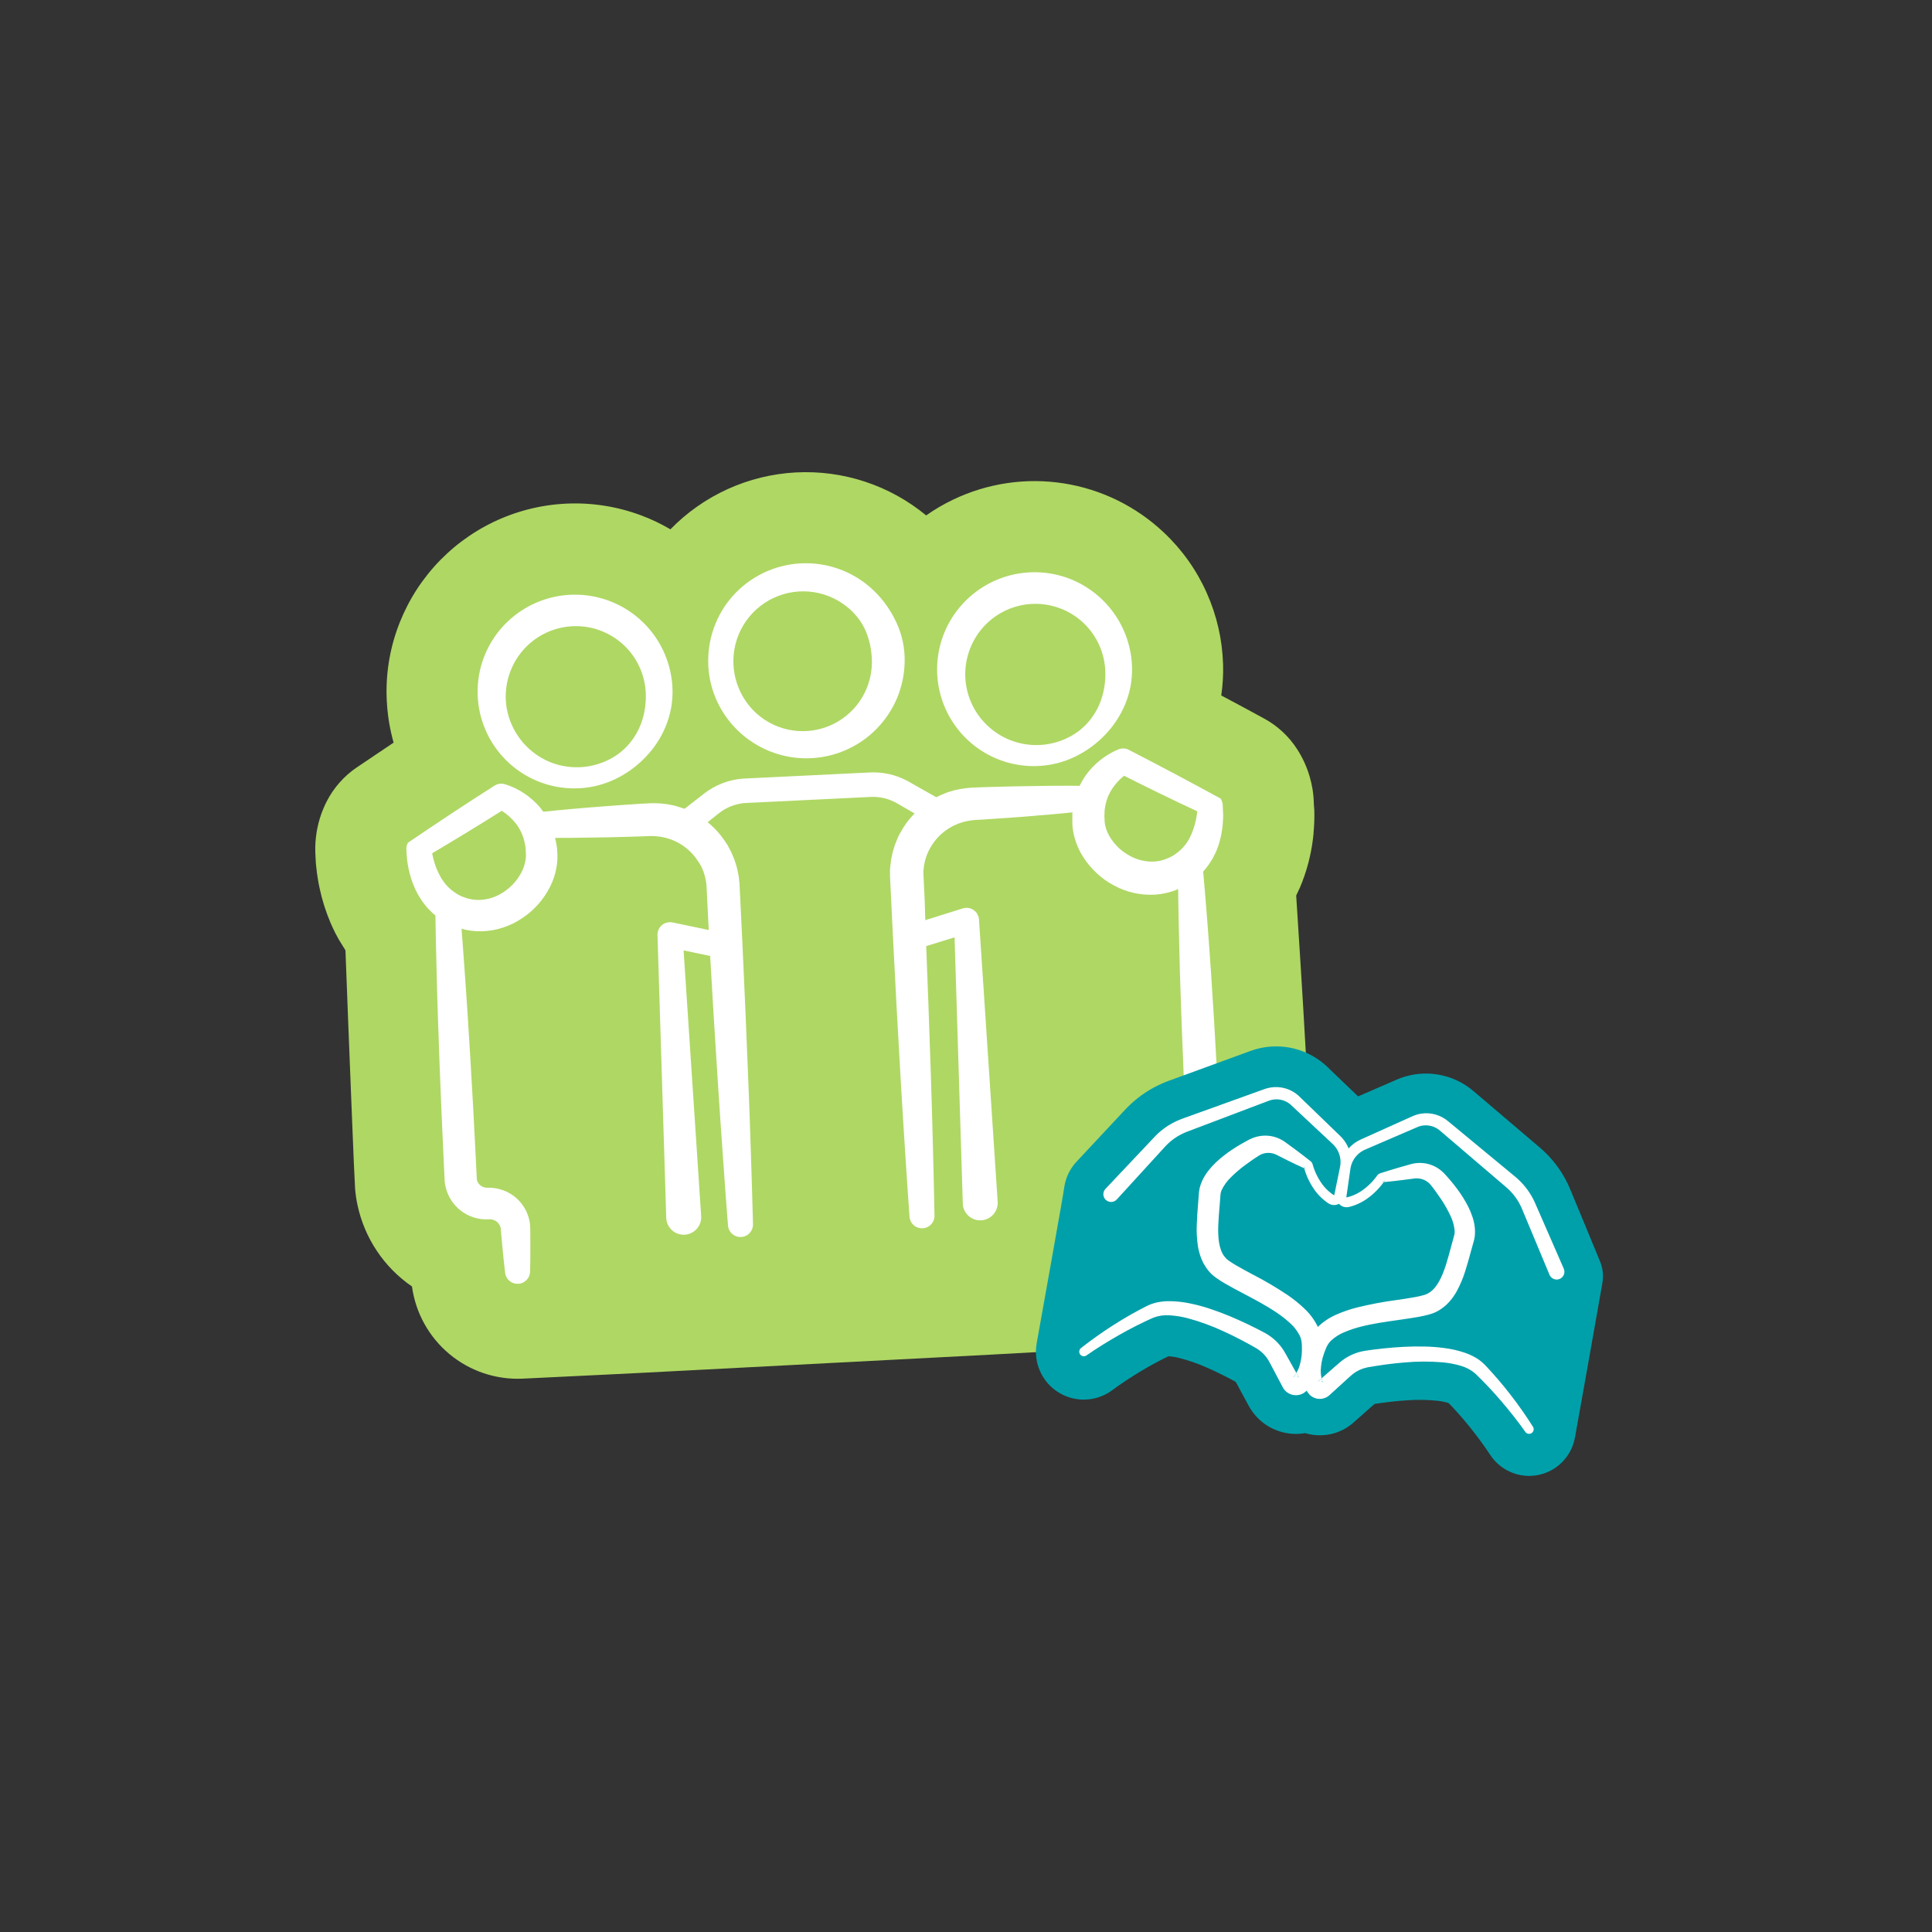 <svg xmlns="http://www.w3.org/2000/svg" xmlns:xlink="http://www.w3.org/1999/xlink" width="1080" zoomAndPan="magnify" viewBox="0 0 810 810" height="1080" preserveAspectRatio="xMidYMid meet" version="1.2"><rect x="0" y="0" width="810" height="810" fill="#333333" stroke="none"/><defs><clipPath id="6ac25b3bad"><path d="M 132 197 L 552 197 L 552 579 L 132 579 Z M 132 197 "/></clipPath><clipPath id="1353e32a4e"><path d="M 124.949 208.031 L 543.707 187.711 L 561.844 561.523 L 143.09 581.84 Z M 124.949 208.031 "/></clipPath><clipPath id="6e5bb7da46"><path d="M 124.949 208.031 L 543.707 187.711 L 561.844 561.523 L 143.09 581.84 Z M 124.949 208.031 "/></clipPath><clipPath id="cdb4d72480"><path d="M 182 378 L 223 378 L 223 539 L 182 539 Z M 182 378 "/></clipPath><clipPath id="16eaaf3a97"><path d="M 124.949 208.031 L 543.707 187.711 L 561.844 561.523 L 143.09 581.84 Z M 124.949 208.031 "/></clipPath><clipPath id="e7f252ffef"><path d="M 124.949 208.031 L 543.707 187.711 L 561.844 561.523 L 143.09 581.84 Z M 124.949 208.031 "/></clipPath><clipPath id="7ca88f7045"><path d="M 170 328 L 234 328 L 234 391 L 170 391 Z M 170 328 "/></clipPath><clipPath id="e44f6a5fe7"><path d="M 124.949 208.031 L 543.707 187.711 L 561.844 561.523 L 143.09 581.84 Z M 124.949 208.031 "/></clipPath><clipPath id="4ab113cdeb"><path d="M 124.949 208.031 L 543.707 187.711 L 561.844 561.523 L 143.09 581.84 Z M 124.949 208.031 "/></clipPath><clipPath id="2923bcf0a1"><path d="M 449 313 L 513 313 L 513 376 L 449 376 Z M 449 313 "/></clipPath><clipPath id="5a2052ea73"><path d="M 124.949 208.031 L 543.707 187.711 L 561.844 561.523 L 143.09 581.84 Z M 124.949 208.031 "/></clipPath><clipPath id="6629858cb6"><path d="M 124.949 208.031 L 543.707 187.711 L 561.844 561.523 L 143.09 581.84 Z M 124.949 208.031 "/></clipPath><clipPath id="b5ea915a30"><path d="M 275 386 L 307 386 L 307 518 L 275 518 Z M 275 386 "/></clipPath><clipPath id="d9fa13b1ad"><path d="M 124.949 208.031 L 543.707 187.711 L 561.844 561.523 L 143.09 581.84 Z M 124.949 208.031 "/></clipPath><clipPath id="0378fb7248"><path d="M 124.949 208.031 L 543.707 187.711 L 561.844 561.523 L 143.09 581.84 Z M 124.949 208.031 "/></clipPath><clipPath id="f617a4dc91"><path d="M 379 380 L 419 380 L 419 512 L 379 512 Z M 379 380 "/></clipPath><clipPath id="a0ee581f59"><path d="M 124.949 208.031 L 543.707 187.711 L 561.844 561.523 L 143.09 581.84 Z M 124.949 208.031 "/></clipPath><clipPath id="54f1a89d26"><path d="M 124.949 208.031 L 543.707 187.711 L 561.844 561.523 L 143.09 581.84 Z M 124.949 208.031 "/></clipPath><clipPath id="0bfeb9a0e8"><path d="M 471 359 L 512 359 L 512 525 L 471 525 Z M 471 359 "/></clipPath><clipPath id="7f8f3677e4"><path d="M 124.949 208.031 L 543.707 187.711 L 561.844 561.523 L 143.09 581.84 Z M 124.949 208.031 "/></clipPath><clipPath id="44d4cbd72b"><path d="M 124.949 208.031 L 543.707 187.711 L 561.844 561.523 L 143.09 581.84 Z M 124.949 208.031 "/></clipPath><clipPath id="4aabc8707b"><path d="M 220 336 L 316 336 L 316 519 L 220 519 Z M 220 336 "/></clipPath><clipPath id="8d828004cc"><path d="M 124.949 208.031 L 543.707 187.711 L 561.844 561.523 L 143.09 581.84 Z M 124.949 208.031 "/></clipPath><clipPath id="95c11d7108"><path d="M 124.949 208.031 L 543.707 187.711 L 561.844 561.523 L 143.09 581.84 Z M 124.949 208.031 "/></clipPath><clipPath id="a1eb09345d"><path d="M 373 329 L 461 329 L 461 515 L 373 515 Z M 373 329 "/></clipPath><clipPath id="abc6208de7"><path d="M 124.949 208.031 L 543.707 187.711 L 561.844 561.523 L 143.09 581.84 Z M 124.949 208.031 "/></clipPath><clipPath id="d833e53661"><path d="M 124.949 208.031 L 543.707 187.711 L 561.844 561.523 L 143.09 581.84 Z M 124.949 208.031 "/></clipPath><clipPath id="2ff6854073"><path d="M 280 323 L 401 323 L 401 353 L 280 353 Z M 280 323 "/></clipPath><clipPath id="8a647c73f6"><path d="M 124.949 208.031 L 543.707 187.711 L 561.844 561.523 L 143.09 581.84 Z M 124.949 208.031 "/></clipPath><clipPath id="e15a2a90f6"><path d="M 124.949 208.031 L 543.707 187.711 L 561.844 561.523 L 143.09 581.84 Z M 124.949 208.031 "/></clipPath><clipPath id="538bbb4b06"><path d="M 200 249 L 282 249 L 282 331 L 200 331 Z M 200 249 "/></clipPath><clipPath id="be3d834dc5"><path d="M 124.949 208.031 L 543.707 187.711 L 561.844 561.523 L 143.09 581.84 Z M 124.949 208.031 "/></clipPath><clipPath id="ebf86bad32"><path d="M 124.949 208.031 L 543.707 187.711 L 561.844 561.523 L 143.09 581.84 Z M 124.949 208.031 "/></clipPath><clipPath id="3c5aadee77"><path d="M 392 239 L 475 239 L 475 322 L 392 322 Z M 392 239 "/></clipPath><clipPath id="fd93e0bd6f"><path d="M 124.949 208.031 L 543.707 187.711 L 561.844 561.523 L 143.09 581.84 Z M 124.949 208.031 "/></clipPath><clipPath id="ffe76c5f0c"><path d="M 124.949 208.031 L 543.707 187.711 L 561.844 561.523 L 143.09 581.84 Z M 124.949 208.031 "/></clipPath><clipPath id="a2a0167f71"><path d="M 296 236 L 380 236 L 380 318 L 296 318 Z M 296 236 "/></clipPath><clipPath id="6d5c0c3775"><path d="M 124.949 208.031 L 543.707 187.711 L 561.844 561.523 L 143.09 581.84 Z M 124.949 208.031 "/></clipPath><clipPath id="95b59ae5e0"><path d="M 124.949 208.031 L 543.707 187.711 L 561.844 561.523 L 143.09 581.84 Z M 124.949 208.031 "/></clipPath><clipPath id="3c64922b84"><path d="M 434 438 L 673 438 L 673 619 L 434 619 Z M 434 438 "/></clipPath><clipPath id="8127835d91"><path d="M 458.254 424.859 L 685.09 464.367 L 657.547 622.488 L 430.715 582.977 Z M 458.254 424.859 "/></clipPath><clipPath id="1dc8a71c82"><path d="M 458.254 424.859 L 685.09 464.367 L 657.547 622.488 L 430.715 582.977 Z M 458.254 424.859 "/></clipPath><clipPath id="5dca537448"><path d="M 458.254 424.859 L 685.09 464.367 L 657.547 622.488 L 430.715 582.977 Z M 458.254 424.859 "/></clipPath><clipPath id="8ae712464a"><path d="M 546 488 L 581 488 L 581 496 L 546 496 Z M 546 488 "/></clipPath><clipPath id="3f729e9553"><path d="M 458.254 424.859 L 685.09 464.367 L 657.547 622.488 L 430.715 582.977 Z M 458.254 424.859 "/></clipPath><clipPath id="0e5fadd81a"><path d="M 458.254 424.859 L 685.09 464.367 L 657.547 622.488 L 430.715 582.977 Z M 458.254 424.859 "/></clipPath><clipPath id="a0ca6b6da0"><path d="M 458.254 424.859 L 685.09 464.367 L 657.547 622.488 L 430.715 582.977 Z M 458.254 424.859 "/></clipPath><clipPath id="bf32a46387"><path d="M 452 455 L 656 455 L 656 602 L 452 602 Z M 452 455 "/></clipPath><clipPath id="3e5065287c"><path d="M 458.254 424.859 L 685.09 464.367 L 657.547 622.488 L 430.715 582.977 Z M 458.254 424.859 "/></clipPath><clipPath id="1a87b75aa1"><path d="M 458.254 424.859 L 685.09 464.367 L 657.547 622.488 L 430.715 582.977 Z M 458.254 424.859 "/></clipPath><clipPath id="fa9c3212c8"><path d="M 458.254 424.859 L 685.09 464.367 L 657.547 622.488 L 430.715 582.977 Z M 458.254 424.859 "/></clipPath><clipPath id="4007611ad8"><path d="M 546 488 L 548 488 L 548 491 L 546 491 Z M 546 488 "/></clipPath><clipPath id="fd247466be"><path d="M 458.254 424.859 L 685.09 464.367 L 657.547 622.488 L 430.715 582.977 Z M 458.254 424.859 "/></clipPath><clipPath id="83dcad51c9"><path d="M 458.254 424.859 L 685.09 464.367 L 657.547 622.488 L 430.715 582.977 Z M 458.254 424.859 "/></clipPath><clipPath id="d5ebfd31b5"><path d="M 458.254 424.859 L 685.09 464.367 L 657.547 622.488 L 430.715 582.977 Z M 458.254 424.859 "/></clipPath><clipPath id="3b9cc03821"><path d="M 542 575 L 545 575 L 545 578 L 542 578 Z M 542 575 "/></clipPath><clipPath id="241c6a01e7"><path d="M 458.254 424.859 L 685.09 464.367 L 657.547 622.488 L 430.715 582.977 Z M 458.254 424.859 "/></clipPath><clipPath id="9a22fac2fc"><path d="M 458.254 424.859 L 685.09 464.367 L 657.547 622.488 L 430.715 582.977 Z M 458.254 424.859 "/></clipPath><clipPath id="0ed0c9514c"><path d="M 458.254 424.859 L 685.09 464.367 L 657.547 622.488 L 430.715 582.977 Z M 458.254 424.859 "/></clipPath><clipPath id="ca9eac9211"><path d="M 552 577 L 555 577 L 555 580 L 552 580 Z M 552 577 "/></clipPath><clipPath id="9744d17b6b"><path d="M 458.254 424.859 L 685.09 464.367 L 657.547 622.488 L 430.715 582.977 Z M 458.254 424.859 "/></clipPath><clipPath id="0415de1d05"><path d="M 458.254 424.859 L 685.09 464.367 L 657.547 622.488 L 430.715 582.977 Z M 458.254 424.859 "/></clipPath><clipPath id="30320a66e1"><path d="M 458.254 424.859 L 685.09 464.367 L 657.547 622.488 L 430.715 582.977 Z M 458.254 424.859 "/></clipPath><clipPath id="62c8232a7b"><path d="M 579 494 L 581 494 L 581 496 L 579 496 Z M 579 494 "/></clipPath><clipPath id="bd5995fad0"><path d="M 458.254 424.859 L 685.09 464.367 L 657.547 622.488 L 430.715 582.977 Z M 458.254 424.859 "/></clipPath><clipPath id="d4be993157"><path d="M 458.254 424.859 L 685.09 464.367 L 657.547 622.488 L 430.715 582.977 Z M 458.254 424.859 "/></clipPath><clipPath id="2c7496eebb"><path d="M 458.254 424.859 L 685.09 464.367 L 657.547 622.488 L 430.715 582.977 Z M 458.254 424.859 "/></clipPath></defs><g id="46bdf485af"><g clip-rule="nonzero" clip-path="url(#6ac25b3bad)"><g clip-rule="nonzero" clip-path="url(#1353e32a4e)"><g clip-rule="nonzero" clip-path="url(#6e5bb7da46)"><path style=" stroke:none;fill-rule:nonzero;fill:#afd764;fill-opacity:1;" d="M 551.062 341.578 C 551.066 342.859 551.043 344.094 550.977 345.301 C 550.914 346.832 550.805 348.109 550.707 349.215 L 550.715 349.395 C 550.223 354.664 549.199 359.828 547.645 364.887 C 547.086 366.777 546.516 368.25 546.211 369.02 L 546.211 369.086 L 546.129 369.32 C 545.414 371.238 544.598 373.113 543.676 374.945 C 543.598 375.121 543.512 375.285 543.434 375.453 C 543.848 381.809 544.242 388.137 544.637 394.34 L 545.293 404.688 C 546.039 416.324 546.715 428.117 547.363 439.527 L 548.93 466.637 L 548.988 467.855 C 549.012 468.363 549.039 468.867 549.062 469.363 L 549.109 470.316 C 549.125 474.02 548.797 477.691 548.125 481.336 C 547.453 484.977 546.449 488.523 545.109 491.977 C 543.77 495.43 542.121 498.727 540.164 501.871 C 538.203 505.012 535.969 507.945 533.457 510.668 C 530.48 513.926 527.172 516.809 523.535 519.312 C 523.531 520.738 523.465 522.16 523.324 523.582 C 523.188 525 522.984 526.41 522.715 527.809 C 522.445 529.211 522.109 530.594 521.707 531.961 C 521.305 533.332 520.84 534.676 520.309 536 C 519.781 537.324 519.188 538.621 518.539 539.891 C 517.887 541.156 517.176 542.395 516.406 543.594 C 515.637 544.793 514.812 545.957 513.934 547.078 C 513.055 548.203 512.125 549.281 511.145 550.316 C 510.16 551.352 509.133 552.336 508.059 553.273 C 506.984 554.211 505.867 555.094 504.711 555.926 C 503.551 556.758 502.355 557.531 501.125 558.25 C 499.891 558.969 498.629 559.629 497.336 560.227 C 496.039 560.824 494.723 561.363 493.375 561.836 C 492.031 562.309 490.668 562.719 489.281 563.062 C 487.898 563.406 486.5 563.684 485.09 563.898 C 483.68 564.109 482.266 564.254 480.84 564.332 L 480.785 564.336 L 415.547 567.93 L 415.441 567.938 L 284.816 574.75 C 273.844 575.34 262.734 575.891 251.777 576.422 L 219.164 578.004 C 217.781 578.07 216.398 578.07 215.02 578.008 C 213.637 577.945 212.262 577.82 210.895 577.629 C 209.523 577.438 208.164 577.188 206.82 576.871 C 205.473 576.555 204.145 576.176 202.832 575.738 C 201.523 575.297 200.234 574.797 198.969 574.238 C 197.703 573.68 196.469 573.066 195.262 572.391 C 194.055 571.719 192.879 570.992 191.738 570.207 C 190.598 569.426 189.496 568.594 188.434 567.707 C 187.371 566.824 186.352 565.891 185.375 564.914 C 184.398 563.934 183.469 562.914 182.59 561.848 C 181.707 560.781 180.875 559.68 180.098 558.535 C 179.316 557.395 178.594 556.219 177.922 555.008 C 177.254 553.801 176.641 552.562 176.082 551.297 C 175.527 550.031 175.031 548.742 174.598 547.43 C 174.16 546.117 173.785 544.789 173.473 543.441 C 173.16 542.094 172.91 540.734 172.723 539.363 C 169.824 537.375 167.137 535.129 164.66 532.625 C 162.188 530.121 159.973 527.406 158.02 524.48 C 156.062 521.555 154.398 518.473 153.031 515.227 C 151.664 511.984 150.613 508.645 149.883 505.203 C 149.395 502.926 149.055 500.625 148.871 498.301 L 148.824 497.348 C 148.805 496.965 148.789 496.594 148.77 496.223 L 148.734 495.449 L 148.359 487.746 L 147.52 467.293 L 145.902 426.477 L 144.836 398.418 L 144.652 398.129 L 143.613 396.457 C 142.484 394.723 141.457 392.93 140.523 391.082 C 140.461 390.961 140.398 390.832 140.344 390.711 L 140.34 390.664 C 139.992 389.953 139.285 388.629 138.59 386.922 C 136.582 382.207 135.043 377.34 133.984 372.32 C 133.977 372.168 133.922 372.02 133.883 371.867 C 133.707 371.008 133.445 369.727 133.207 368.172 C 132.98 366.797 132.801 365.488 132.672 364.184 C 132.453 362.664 132.395 361.414 132.352 360.559 L 132.254 358.562 C 132.238 358.23 132.223 357.906 132.207 357.609 L 132.191 357.238 C 132.145 355.801 132.176 354.367 132.277 352.934 C 132.383 351.531 132.551 350.051 132.777 348.684 C 132.84 348.328 132.906 347.969 132.977 347.621 C 133.762 343.543 135.105 339.656 136.996 335.957 C 138.465 333.094 140.266 330.461 142.395 328.051 C 144.527 325.645 146.922 323.539 149.586 321.734 C 154.805 318.188 159.949 314.727 165.023 311.352 C 163.59 306.254 162.676 301.066 162.281 295.789 L 162.277 295.652 C 161.883 290.414 162.02 285.188 162.684 279.973 C 163.348 274.762 164.527 269.668 166.223 264.691 C 167.066 262.207 168.035 259.77 169.121 257.383 C 170.211 254.992 171.414 252.664 172.734 250.395 C 174.051 248.125 175.48 245.926 177.02 243.801 C 178.559 241.676 180.199 239.629 181.941 237.664 C 183.684 235.703 185.52 233.832 187.449 232.051 C 189.375 230.27 191.387 228.59 193.484 227.008 C 195.582 225.43 197.75 223.957 199.992 222.594 C 202.234 221.227 204.539 219.977 206.906 218.844 C 209.293 217.699 211.73 216.676 214.219 215.773 C 216.711 214.875 219.238 214.102 221.805 213.457 C 224.371 212.809 226.965 212.293 229.582 211.906 C 232.203 211.523 234.832 211.27 237.477 211.148 C 240.121 211.027 242.766 211.035 245.406 211.18 C 248.051 211.324 250.68 211.602 253.297 212.012 C 255.91 212.418 258.5 212.957 261.059 213.625 C 263.621 214.293 266.145 215.09 268.625 216.012 C 272.953 217.609 277.102 219.578 281.078 221.918 C 282.797 220.156 284.59 218.477 286.461 216.879 C 288.336 215.285 290.277 213.781 292.289 212.367 C 294.301 210.953 296.375 209.633 298.512 208.414 C 300.645 207.191 302.832 206.074 305.074 205.055 C 307.312 204.039 309.594 203.125 311.918 202.32 C 314.242 201.516 316.598 200.82 318.988 200.234 C 321.379 199.648 323.789 199.176 326.223 198.816 C 328.656 198.453 331.098 198.207 333.555 198.074 C 336.012 197.941 338.469 197.922 340.926 198.016 C 343.383 198.113 345.832 198.32 348.27 198.645 C 350.707 198.969 353.125 199.406 355.523 199.953 C 357.922 200.5 360.289 201.16 362.625 201.93 C 364.961 202.699 367.258 203.574 369.512 204.555 C 371.77 205.539 373.973 206.625 376.125 207.812 C 378.281 209 380.375 210.285 382.406 211.668 C 384.441 213.051 386.406 214.527 388.305 216.094 C 391.883 213.566 395.652 211.359 399.605 209.473 C 401.391 208.617 403.207 207.828 405.051 207.109 C 406.895 206.387 408.762 205.738 410.656 205.16 C 412.551 204.578 414.461 204.07 416.395 203.637 C 418.324 203.199 420.27 202.836 422.23 202.547 C 424.188 202.258 426.152 202.043 428.129 201.902 C 430.105 201.762 432.082 201.695 434.062 201.703 C 436.043 201.711 438.02 201.793 439.992 201.949 C 441.965 202.105 443.93 202.336 445.887 202.641 C 447.844 202.945 449.785 203.324 451.715 203.773 C 453.641 204.227 455.551 204.746 457.438 205.34 C 459.328 205.938 461.191 206.602 463.027 207.336 C 464.867 208.07 466.676 208.871 468.453 209.742 C 470.23 210.613 471.973 211.551 473.684 212.555 C 475.391 213.555 477.059 214.621 478.684 215.746 C 480.312 216.875 481.895 218.062 483.434 219.309 C 484.969 220.555 486.461 221.859 487.898 223.219 C 491.711 226.793 495.129 230.707 498.156 234.961 C 501.184 239.215 503.766 243.727 505.891 248.496 C 510.168 258.07 512.465 268.098 512.781 278.578 L 512.789 278.715 C 512.898 283.023 512.645 287.312 512.016 291.578 C 517.902 294.695 523.918 297.93 530.055 301.285 C 532.871 302.82 535.449 304.684 537.797 306.871 C 540.141 309.059 542.176 311.504 543.902 314.207 C 546.121 317.672 547.82 321.375 549 325.312 C 549.539 327.102 549.961 328.918 550.27 330.758 C 550.473 332.012 550.629 333.273 550.723 334.559 C 550.742 335 550.766 335.43 550.785 335.855 L 550.836 336.906 C 550.848 337.137 550.859 337.375 550.871 337.602 L 550.883 337.859 C 551 338.723 551.074 340.02 551.062 341.578 Z M 551.062 341.578 "/></g></g></g><g clip-rule="nonzero" clip-path="url(#cdb4d72480)"><g clip-rule="nonzero" clip-path="url(#16eaaf3a97)"><g clip-rule="nonzero" clip-path="url(#e7f252ffef)"><path style=" stroke:none;fill-rule:nonzero;fill:#ffffff;fill-opacity:1;" d="M 211.777 533.598 C 211.375 530.215 211 526.832 210.695 523.453 L 210.219 518.371 L 210 515.828 L 209.973 515.277 L 209.957 514.988 C 209.922 514.812 209.875 514.637 209.816 514.461 C 209.602 513.77 209.246 513.164 208.746 512.641 C 208.246 512.117 207.656 511.73 206.977 511.484 C 206.82 511.414 206.66 511.363 206.492 511.324 C 206.332 511.281 206.168 511.246 206 511.227 C 205.84 511.234 205.656 511.242 205.492 511.184 L 204.871 511.211 C 203.84 511.27 202.812 511.234 201.789 511.109 C 200.766 510.984 199.762 510.77 198.773 510.465 C 197.789 510.164 196.836 509.777 195.918 509.305 C 195 508.836 194.129 508.289 193.309 507.664 C 192.488 507.039 191.727 506.348 191.027 505.59 C 190.328 504.832 189.699 504.016 189.145 503.148 C 188.586 502.277 188.109 501.367 187.715 500.414 C 187.32 499.461 187.012 498.48 186.789 497.477 C 186.633 496.809 186.523 496.137 186.453 495.453 L 186.402 494.445 L 186 486.168 L 185.078 465.793 L 184.262 445.414 L 183.551 425.043 C 183.336 418.246 183.121 411.449 182.984 404.652 C 182.844 397.852 182.629 391.059 182.559 384.254 C 182.539 383.91 182.559 383.566 182.609 383.227 C 182.66 382.887 182.742 382.555 182.859 382.227 C 182.977 381.902 183.121 381.594 183.301 381.297 C 183.477 381.004 183.68 380.727 183.914 380.473 C 184.145 380.215 184.398 379.984 184.676 379.781 C 184.953 379.574 185.246 379.398 185.559 379.254 C 185.871 379.105 186.195 378.988 186.527 378.906 C 186.863 378.824 187.203 378.773 187.547 378.754 C 187.891 378.738 188.234 378.758 188.574 378.809 C 188.918 378.859 189.25 378.941 189.574 379.059 C 189.898 379.172 190.207 379.32 190.504 379.5 C 190.801 379.676 191.074 379.879 191.332 380.113 C 191.586 380.344 191.816 380.598 192.023 380.875 C 192.227 381.152 192.402 381.445 192.551 381.758 C 192.699 382.07 192.812 382.395 192.898 382.727 C 192.98 383.062 193.031 383.402 193.047 383.746 C 193.625 390.523 194.098 397.309 194.598 404.09 C 195.098 410.871 195.551 417.652 195.996 424.438 L 197.262 444.785 L 198.422 465.145 L 199.477 485.512 L 199.723 490.605 L 199.879 493.789 L 199.891 494.047 C 199.883 494.211 199.891 494.371 199.914 494.535 C 200.051 495.191 200.328 495.781 200.746 496.305 C 201.164 496.832 201.676 497.234 202.285 497.516 C 202.898 497.812 203.543 497.965 204.219 497.977 L 205.176 497.977 C 205.508 497.961 205.852 497.945 206.191 498.004 C 206.863 498.086 207.543 498.129 208.211 498.27 C 208.867 498.395 209.512 498.562 210.145 498.77 C 210.812 498.961 211.461 499.199 212.094 499.488 C 213.324 500.039 214.477 500.727 215.551 501.547 C 216.621 502.367 217.586 503.301 218.438 504.348 C 219.289 505.395 220.012 506.527 220.602 507.742 C 221.188 508.957 221.629 510.223 221.922 511.543 C 222.066 512.191 222.168 512.852 222.227 513.516 L 222.273 514.469 L 222.309 515.195 L 222.336 517.746 L 222.355 522.848 C 222.375 526.242 222.332 529.645 222.25 533.051 C 222.246 533.383 222.211 533.715 222.145 534.039 C 222.078 534.363 221.98 534.68 221.855 534.988 C 221.73 535.297 221.574 535.586 221.395 535.867 C 221.211 536.145 221.004 536.402 220.773 536.641 C 220.543 536.879 220.293 537.098 220.023 537.289 C 219.75 537.48 219.465 537.645 219.164 537.781 C 218.859 537.918 218.547 538.027 218.223 538.105 C 217.902 538.184 217.574 538.23 217.242 538.246 C 216.91 538.262 216.582 538.246 216.25 538.199 C 215.922 538.152 215.602 538.078 215.289 537.969 C 214.973 537.863 214.672 537.727 214.383 537.562 C 214.094 537.398 213.824 537.207 213.57 536.992 C 213.32 536.777 213.09 536.539 212.883 536.277 C 212.672 536.02 212.492 535.742 212.336 535.449 C 212.184 535.156 212.055 534.852 211.957 534.531 C 211.859 534.215 211.793 533.891 211.758 533.562 Z M 211.777 533.598 "/></g></g></g><g clip-rule="nonzero" clip-path="url(#7ca88f7045)"><g clip-rule="nonzero" clip-path="url(#e44f6a5fe7)"><g clip-rule="nonzero" clip-path="url(#4ab113cdeb)"><path style=" stroke:none;fill-rule:nonzero;fill:#ffffff;fill-opacity:1;" d="M 171.039 353.309 C 182.938 345.219 195.105 337.152 207.348 329.359 L 207.402 329.359 C 208.059 328.941 208.77 328.688 209.539 328.598 C 210.309 328.504 211.059 328.582 211.793 328.828 L 212.465 329.047 L 213.027 329.227 L 214.07 329.625 C 214.734 329.902 215.406 330.172 216.023 330.488 C 217.316 331.113 218.562 331.824 219.758 332.621 C 222.184 334.238 224.352 336.148 226.27 338.344 C 226.738 338.914 227.168 339.516 227.617 340.098 C 227.84 340.391 228.074 340.684 228.281 341.02 L 228.863 341.945 C 229.246 342.578 229.648 343.199 230.008 343.859 C 230.363 344.523 230.637 345.195 230.945 345.871 C 231.094 346.207 231.254 346.543 231.395 346.891 L 231.754 347.934 L 232.449 350.043 C 232.805 351.457 233.09 352.879 233.352 354.316 C 233.613 355.758 233.645 357.172 233.707 358.641 C 233.73 360.219 233.617 361.785 233.359 363.34 C 232.883 366.375 231.934 369.254 230.52 371.977 C 229.18 374.609 227.523 377.023 225.555 379.227 C 223.586 381.426 221.371 383.34 218.906 384.969 C 216.414 386.656 213.738 387.969 210.875 388.898 C 208.016 389.832 205.078 390.348 202.07 390.449 C 199.012 390.516 196.008 390.125 193.066 389.281 C 192.348 389.039 191.629 388.824 190.93 388.562 C 190.227 388.301 189.535 388.008 188.871 387.707 C 188.207 387.402 187.539 387.062 186.91 386.719 L 184.941 385.516 C 183.66 384.699 182.453 383.785 181.32 382.777 C 180.758 382.277 180.312 381.707 179.73 381.18 C 179.199 380.656 178.711 380.098 178.266 379.504 L 176.914 377.715 L 175.746 375.859 C 175.359 375.258 175.008 374.641 174.699 373.996 C 174.391 373.363 174.035 372.73 173.785 372.074 C 172.68 369.523 171.848 366.891 171.289 364.176 C 171.152 363.512 171.012 362.84 170.922 362.176 C 170.832 361.512 170.707 360.836 170.645 360.16 C 170.582 359.484 170.52 358.801 170.477 358.113 L 170.426 357.074 L 170.398 356.523 L 170.387 356.246 C 170.391 356.332 170.371 355.922 170.359 355.684 C 170.375 355.406 170.406 355.129 170.453 354.855 C 170.574 354.312 170.77 353.797 171.039 353.309 Z M 180.293 358.277 C 180.535 357.863 180.711 357.422 180.82 356.953 C 180.871 356.719 180.902 356.48 180.922 356.242 C 180.91 356.039 180.895 355.668 180.898 355.793 L 180.906 355.953 L 180.922 356.297 L 181.035 357.02 C 181.137 357.52 181.215 358.016 181.336 358.516 C 181.457 359.016 181.547 359.508 181.688 360.008 C 181.824 360.508 181.941 360.953 182.094 361.48 C 182.656 363.391 183.41 365.227 184.355 366.98 C 185.172 368.594 186.195 370.066 187.426 371.391 C 188.656 372.715 190.047 373.844 191.598 374.773 L 192.711 375.406 L 193.941 375.961 C 194.359 376.121 194.777 376.254 195.188 376.406 C 195.594 376.559 196.027 376.641 196.445 376.766 C 198.117 377.203 199.812 377.375 201.535 377.285 C 205.129 377.039 208.406 375.891 211.367 373.844 C 214.422 371.766 216.824 369.102 218.57 365.848 C 219.363 364.332 219.926 362.734 220.25 361.051 C 220.414 360.266 220.5 359.473 220.516 358.668 C 220.473 357.801 220.422 356.762 220.383 355.883 C 220.34 355.008 220.121 354.062 219.953 353.172 L 219.602 351.871 L 219.438 351.207 C 219.359 351 219.266 350.797 219.188 350.59 C 219.023 350.176 218.859 349.766 218.707 349.34 C 218.551 348.918 218.305 348.547 218.113 348.148 L 217.816 347.551 C 217.703 347.344 217.57 347.168 217.453 346.973 C 217.195 346.605 216.969 346.215 216.719 345.844 C 215.613 344.344 214.344 342.996 212.922 341.793 C 212.195 341.176 211.434 340.609 210.629 340.098 C 210.234 339.82 209.832 339.582 209.426 339.344 L 208.836 339.02 L 208.727 338.891 L 208.598 338.82 L 213.043 338.25 C 202.211 345.105 191.395 351.699 180.293 358.277 Z M 180.293 358.277 "/></g></g></g><g clip-rule="nonzero" clip-path="url(#2923bcf0a1)"><g clip-rule="nonzero" clip-path="url(#5a2052ea73)"><g clip-rule="nonzero" clip-path="url(#6629858cb6)"><path style=" stroke:none;fill-rule:nonzero;fill:#ffffff;fill-opacity:1;" d="M 503.023 340.641 C 491.285 335.18 479.922 329.652 468.531 323.848 L 473 323.973 L 472.883 324.055 L 472.633 324.223 L 472.078 324.613 C 471.707 324.898 471.332 325.184 470.973 325.496 C 470.234 326.094 469.539 326.742 468.887 327.434 C 467.602 328.77 466.496 330.246 465.574 331.855 C 465.355 332.25 465.176 332.66 464.965 333.055 C 464.867 333.25 464.754 333.445 464.668 333.652 L 464.441 334.273 C 464.289 334.691 464.105 335.094 463.973 335.512 L 463.645 336.797 L 463.465 337.438 L 463.371 338.09 L 463.148 339.41 C 463.09 340.312 463.055 341.223 463.023 342.121 L 463.156 344.879 C 463.25 345.66 463.414 346.426 463.652 347.176 C 464.148 348.789 464.875 350.289 465.828 351.68 C 467.852 354.699 470.461 357.07 473.66 358.793 C 476.746 360.504 480.055 361.312 483.586 361.227 C 485.273 361.16 486.91 360.84 488.5 360.262 C 488.891 360.102 489.297 359.965 489.691 359.793 C 490.082 359.621 490.484 359.441 490.875 359.238 L 492.031 358.602 L 493.066 357.879 C 496.012 355.75 498.172 353 499.547 349.633 C 500.324 347.809 500.918 345.93 501.332 343.992 C 501.449 343.488 501.551 343.027 501.629 342.496 C 501.711 341.965 501.793 341.531 501.863 340.984 C 501.934 340.438 501.988 340.023 502.047 339.465 L 502.109 338.734 L 502.09 338.391 L 502.082 338.23 C 502.078 338.105 502.094 338.477 502.105 338.68 C 502.219 339.402 502.492 340.059 502.938 340.645 Z M 511.742 334.797 C 512.035 335.262 512.262 335.758 512.418 336.285 C 512.496 336.551 512.559 336.824 512.602 337.098 C 512.613 337.336 512.633 337.746 512.629 337.66 L 512.641 337.938 L 512.668 338.492 L 512.719 339.539 C 512.75 340.215 512.785 340.914 512.816 341.582 C 512.852 342.246 512.809 342.949 512.762 343.617 C 512.719 344.289 512.688 344.98 512.625 345.66 C 512.387 348.449 511.855 351.18 511.031 353.855 C 510.848 354.531 510.555 355.195 510.309 355.867 C 510.062 356.551 509.777 357.219 509.449 357.871 C 509.129 358.527 508.805 359.18 508.465 359.828 L 507.293 361.684 C 506.902 362.324 506.469 362.938 505.988 363.516 C 505.52 364.109 505.09 364.723 504.551 365.285 C 503.516 366.41 502.398 367.453 501.207 368.41 L 499.363 369.809 C 498.73 370.223 498.102 370.617 497.508 371.008 C 496.914 371.402 496.188 371.734 495.523 372.062 C 494.859 372.391 494.137 372.684 493.438 372.984 C 490.562 374.141 487.582 374.836 484.496 375.07 C 481.457 375.27 478.449 375.039 475.477 374.387 C 472.504 373.73 469.68 372.676 467.008 371.219 C 464.375 369.824 461.973 368.113 459.797 366.082 C 457.602 364.039 455.695 361.758 454.074 359.238 C 452.418 356.617 451.199 353.809 450.418 350.812 C 450.008 349.254 449.746 347.676 449.621 346.07 C 449.551 344.562 449.578 343.156 449.582 341.703 C 449.59 340.25 449.863 338.824 450.098 337.332 L 450.594 335.156 L 450.848 334.074 C 450.953 333.723 451.078 333.363 451.207 333.012 L 451.973 330.91 C 452.266 330.219 452.617 329.562 452.938 328.887 L 453.445 327.906 C 453.621 327.582 453.824 327.266 454.016 326.922 C 454.406 326.289 454.797 325.66 455.207 325.047 C 456.926 322.68 458.926 320.574 461.199 318.734 C 462.32 317.844 463.496 317.027 464.723 316.289 C 465.328 315.914 465.969 315.578 466.586 315.242 C 466.91 315.074 467.258 314.922 467.594 314.762 L 468.137 314.516 L 468.793 314.246 C 469.496 313.926 470.23 313.773 471.004 313.793 C 471.773 313.809 472.504 313.988 473.195 314.34 L 473.273 314.383 C 486.215 321.047 499.117 327.898 511.742 334.797 Z M 511.742 334.797 "/></g></g></g><g clip-rule="nonzero" clip-path="url(#b5ea915a30)"><g clip-rule="nonzero" clip-path="url(#d9fa13b1ad)"><g clip-rule="nonzero" clip-path="url(#0378fb7248)"><path style=" stroke:none;fill-rule:nonzero;fill:#ffffff;fill-opacity:1;" d="M 279.324 510.562 L 275.664 392.211 L 275.656 392.039 C 275.645 391.695 275.664 391.352 275.723 391.012 C 275.777 390.672 275.867 390.34 275.988 390.02 C 276.109 389.695 276.262 389.387 276.441 389.094 C 276.625 388.801 276.836 388.531 277.07 388.277 C 277.309 388.027 277.566 387.801 277.848 387.602 C 278.129 387.402 278.426 387.23 278.738 387.09 C 279.055 386.949 279.379 386.84 279.715 386.762 C 280.051 386.684 280.391 386.641 280.734 386.633 C 281.152 386.621 281.566 386.656 281.973 386.734 L 302.793 391.098 C 303.133 391.164 303.461 391.27 303.781 391.402 C 304.098 391.539 304.398 391.703 304.688 391.898 C 304.973 392.09 305.234 392.312 305.477 392.559 C 305.719 392.805 305.938 393.07 306.125 393.359 C 306.316 393.648 306.477 393.953 306.605 394.273 C 306.734 394.594 306.832 394.926 306.895 395.266 C 306.961 395.602 306.992 395.945 306.988 396.293 C 306.984 396.637 306.949 396.98 306.879 397.316 C 306.809 397.656 306.707 397.984 306.57 398.301 C 306.438 398.621 306.273 398.922 306.078 399.207 C 305.883 399.492 305.664 399.758 305.418 400 C 305.172 400.242 304.902 400.457 304.613 400.648 C 304.324 400.836 304.02 400.996 303.699 401.125 C 303.379 401.254 303.051 401.352 302.711 401.418 C 302.371 401.48 302.027 401.512 301.684 401.508 C 301.336 401.508 300.996 401.469 300.656 401.398 L 279.836 397.047 L 286.152 391.656 L 293.969 509.852 C 294 510.332 293.984 510.812 293.922 511.289 C 293.859 511.766 293.754 512.234 293.598 512.688 C 293.441 513.145 293.246 513.582 293.004 514 C 292.766 514.414 292.484 514.805 292.168 515.168 C 291.852 515.531 291.5 515.855 291.121 516.148 C 290.738 516.445 290.332 516.695 289.898 516.91 C 289.469 517.125 289.02 517.293 288.555 517.418 C 288.09 517.543 287.617 517.621 287.137 517.652 C 286.656 517.684 286.176 517.668 285.699 517.605 C 285.223 517.543 284.754 517.434 284.301 517.281 C 283.844 517.125 283.406 516.93 282.988 516.688 C 282.574 516.449 282.184 516.168 281.82 515.852 C 281.457 515.535 281.133 515.184 280.836 514.805 C 280.543 514.422 280.293 514.016 280.078 513.582 C 279.863 513.152 279.695 512.703 279.57 512.238 C 279.445 511.773 279.367 511.301 279.336 510.82 Z M 279.324 510.562 "/></g></g></g><g clip-rule="nonzero" clip-path="url(#f617a4dc91)"><g clip-rule="nonzero" clip-path="url(#a0ee581f59)"><g clip-rule="nonzero" clip-path="url(#54f1a89d26)"><path style=" stroke:none;fill-rule:nonzero;fill:#ffffff;fill-opacity:1;" d="M 403.656 504.531 L 400 386.18 L 406.816 390.934 L 386.484 397.234 C 386.152 397.352 385.812 397.43 385.461 397.477 C 385.113 397.523 384.766 397.535 384.414 397.516 C 384.062 397.492 383.719 397.434 383.379 397.34 C 383.039 397.246 382.711 397.121 382.398 396.965 C 382.082 396.805 381.789 396.617 381.512 396.398 C 381.234 396.184 380.984 395.941 380.758 395.672 C 380.527 395.402 380.332 395.117 380.16 394.809 C 379.992 394.5 379.855 394.176 379.75 393.844 C 379.645 393.508 379.574 393.164 379.535 392.812 C 379.5 392.465 379.5 392.113 379.535 391.766 C 379.566 391.414 379.637 391.07 379.738 390.734 C 379.844 390.398 379.98 390.074 380.148 389.766 C 380.312 389.457 380.512 389.168 380.738 388.898 C 380.965 388.629 381.215 388.387 381.488 388.168 C 381.766 387.945 382.059 387.758 382.371 387.598 C 382.684 387.438 383.012 387.309 383.352 387.215 L 403.648 380.859 C 404.027 380.738 404.414 380.664 404.809 380.633 C 405.207 380.598 405.598 380.613 405.992 380.668 C 406.383 380.727 406.766 380.828 407.133 380.973 C 407.504 381.117 407.852 381.301 408.18 381.523 C 408.508 381.746 408.805 382.004 409.074 382.297 C 409.344 382.59 409.578 382.906 409.773 383.25 C 409.969 383.594 410.125 383.957 410.242 384.336 C 410.355 384.715 410.426 385.105 410.453 385.5 L 410.457 385.625 L 418.277 503.82 C 418.309 504.301 418.293 504.781 418.23 505.258 C 418.168 505.734 418.059 506.203 417.902 506.656 C 417.75 507.113 417.551 507.551 417.312 507.969 C 417.07 508.383 416.793 508.773 416.477 509.137 C 416.156 509.496 415.809 509.824 415.426 510.117 C 415.043 510.41 414.637 510.664 414.207 510.879 C 413.773 511.09 413.324 511.262 412.859 511.387 C 412.395 511.512 411.922 511.59 411.441 511.621 C 410.961 511.652 410.484 511.637 410.008 511.574 C 409.527 511.512 409.062 511.402 408.605 511.25 C 408.148 511.094 407.715 510.898 407.297 510.656 C 406.879 510.418 406.488 510.137 406.129 509.82 C 405.766 509.504 405.438 509.152 405.145 508.773 C 404.852 508.391 404.598 507.984 404.383 507.551 C 404.172 507.121 404 506.672 403.875 506.207 C 403.75 505.742 403.672 505.27 403.641 504.789 Z M 403.656 504.531 "/></g></g></g><g clip-rule="nonzero" clip-path="url(#0bfeb9a0e8)"><g clip-rule="nonzero" clip-path="url(#7f8f3677e4)"><g clip-rule="nonzero" clip-path="url(#44d4cbd72b)"><path style=" stroke:none;fill-rule:nonzero;fill:#ffffff;fill-opacity:1;" d="M 504.402 364.969 C 505.648 379.008 506.723 393.043 507.68 407.086 C 508.637 421.129 509.465 435.191 510.223 449.254 L 510.734 459.801 L 511.215 469.688 L 511.215 470.645 C 511.219 473.32 510.734 475.906 509.758 478.398 C 508.781 480.891 507.379 483.117 505.559 485.074 C 503.746 487.027 501.637 488.566 499.223 489.695 C 496.828 490.816 494.309 491.457 491.668 491.617 L 490.648 491.668 C 490.422 491.68 490.199 491.711 489.977 491.758 C 489.75 491.785 489.527 491.84 489.312 491.914 L 488.984 491.996 L 488.664 492.129 C 487.797 492.453 487.012 492.922 486.312 493.531 C 485.602 494.168 485.023 494.906 484.578 495.75 C 484.137 496.594 483.852 497.492 483.73 498.438 C 483.746 498.684 483.707 498.926 483.684 499.176 L 483.699 500.477 L 483.719 503.113 L 483.738 508.398 C 483.738 511.926 483.695 515.445 483.621 518.977 C 483.617 519.309 483.582 519.637 483.516 519.961 C 483.449 520.285 483.352 520.602 483.227 520.91 C 483.102 521.219 482.945 521.512 482.766 521.789 C 482.582 522.066 482.379 522.324 482.148 522.562 C 481.918 522.805 481.664 523.02 481.395 523.211 C 481.125 523.402 480.836 523.566 480.535 523.703 C 480.23 523.84 479.918 523.949 479.598 524.027 C 479.273 524.105 478.945 524.152 478.613 524.168 C 478.281 524.184 477.953 524.168 477.625 524.121 C 477.297 524.074 476.973 524 476.66 523.891 C 476.344 523.785 476.043 523.648 475.754 523.484 C 475.465 523.32 475.195 523.129 474.945 522.914 C 474.691 522.699 474.461 522.461 474.254 522.199 C 474.047 521.941 473.863 521.664 473.711 521.371 C 473.555 521.078 473.426 520.773 473.332 520.457 C 473.234 520.137 473.168 519.812 473.129 519.484 C 472.711 515.977 472.332 512.477 471.988 508.969 L 471.496 503.707 L 471.262 501.078 L 471.148 499.734 C 471.117 499.098 471.086 498.469 471.105 497.828 C 471.168 495.234 471.711 492.742 472.73 490.359 C 473.766 487.953 475.207 485.82 477.051 483.965 C 478.895 482.105 481.016 480.648 483.41 479.594 L 484.348 479.215 L 485.289 478.898 C 485.906 478.688 486.535 478.516 487.176 478.387 C 487.801 478.23 488.43 478.117 489.07 478.047 L 490.023 477.945 L 490.488 477.922 L 490.66 477.914 C 491.559 477.82 492.406 477.566 493.211 477.16 C 494.016 476.754 494.719 476.215 495.324 475.547 C 495.93 474.879 496.391 474.129 496.707 473.285 C 497.023 472.445 497.172 471.574 497.152 470.676 L 496.234 449.922 C 495.625 435.855 495.109 421.785 494.68 407.707 C 494.285 393.637 493.984 379.562 493.875 365.469 C 493.859 365.125 493.875 364.781 493.926 364.441 C 493.977 364.102 494.059 363.766 494.176 363.441 C 494.293 363.117 494.441 362.809 494.617 362.512 C 494.793 362.215 495 361.941 495.23 361.688 C 495.461 361.43 495.719 361.199 495.992 360.996 C 496.27 360.789 496.566 360.613 496.879 360.465 C 497.188 360.32 497.512 360.203 497.848 360.121 C 498.18 360.035 498.52 359.988 498.863 359.969 C 499.211 359.953 499.551 359.969 499.895 360.02 C 500.234 360.07 500.566 360.156 500.891 360.273 C 501.215 360.387 501.527 360.535 501.82 360.711 C 502.117 360.891 502.395 361.094 502.648 361.324 C 502.902 361.559 503.133 361.812 503.34 362.09 C 503.543 362.367 503.719 362.66 503.867 362.973 C 504.016 363.285 504.129 363.605 504.215 363.941 C 504.297 364.277 504.348 364.617 504.363 364.961 Z M 504.402 364.969 "/></g></g></g><g clip-rule="nonzero" clip-path="url(#4aabc8707b)"><g clip-rule="nonzero" clip-path="url(#8d828004cc)"><g clip-rule="nonzero" clip-path="url(#95c11d7108)"><path style=" stroke:none;fill-rule:nonzero;fill:#ffffff;fill-opacity:1;" d="M 224.785 340.645 C 234.559 339.559 244.344 338.738 254.133 337.988 C 259.031 337.645 263.926 337.254 268.824 336.957 L 270.664 336.871 C 271.293 336.84 271.809 336.812 272.629 336.773 C 274.141 336.711 275.648 336.746 277.156 336.879 C 277.906 336.957 278.664 337.008 279.414 337.113 L 281.652 337.539 L 282.762 337.766 L 283.859 338.094 L 286.031 338.762 C 289.648 340.031 292.973 341.836 296.004 344.172 C 299.039 346.512 301.629 349.27 303.777 352.441 C 304.191 353.07 304.641 353.688 305.023 354.293 L 306.078 356.297 C 306.445 356.957 306.77 357.645 307.047 358.352 L 307.934 360.461 L 308.613 362.633 C 308.859 363.355 309.051 364.086 309.195 364.832 L 309.648 367.066 C 309.809 367.805 309.836 368.566 309.93 369.32 L 310.043 370.449 C 310.059 370.824 310.082 371.234 310.094 371.508 L 311.254 395.406 C 312.168 415.016 313.008 434.629 313.773 454.242 C 314.152 464.051 314.523 473.859 314.82 483.672 C 315.113 493.484 315.477 503.305 315.695 513.121 C 315.711 513.465 315.691 513.805 315.641 514.148 C 315.59 514.488 315.508 514.82 315.391 515.145 C 315.273 515.469 315.129 515.781 314.949 516.074 C 314.773 516.371 314.57 516.648 314.336 516.902 C 314.105 517.156 313.852 517.387 313.574 517.594 C 313.297 517.797 313.004 517.977 312.691 518.121 C 312.379 518.27 312.055 518.383 311.723 518.469 C 311.387 518.551 311.047 518.602 310.703 518.617 C 310.359 518.637 310.016 518.617 309.676 518.566 C 309.332 518.516 309 518.434 308.676 518.316 C 308.352 518.199 308.043 518.055 307.746 517.875 C 307.449 517.699 307.176 517.492 306.918 517.262 C 306.664 517.031 306.434 516.777 306.23 516.5 C 306.023 516.223 305.848 515.93 305.699 515.617 C 305.555 515.305 305.438 514.98 305.355 514.648 C 305.27 514.312 305.219 513.973 305.203 513.629 C 304.414 503.84 303.738 494.047 303.043 484.254 C 302.348 474.461 301.672 464.668 301.035 454.871 C 299.758 435.281 298.566 415.684 297.465 396.086 L 296.707 381.461 L 296.352 374.105 L 296.262 372.266 C 296.246 371.934 296.234 371.734 296.223 371.496 L 296.141 370.789 C 296.109 370.324 296.055 369.855 295.977 369.395 L 295.684 368.023 C 295.605 367.562 295.484 367.109 295.32 366.672 L 294.902 365.336 L 294.352 364.043 C 294.188 363.605 293.984 363.184 293.746 362.781 L 292.988 361.566 C 292.758 361.168 292.465 360.797 292.207 360.41 C 291.68 359.633 291.105 358.891 290.484 358.191 C 287.934 355.363 284.875 353.281 281.309 351.945 L 279.969 351.52 L 279.301 351.305 L 278.613 351.168 L 277.242 350.852 C 276.777 350.777 276.281 350.746 275.848 350.68 C 274.906 350.559 273.965 350.504 273.02 350.52 C 272.617 350.492 271.902 350.574 271.32 350.555 L 269.48 350.645 C 264.574 350.824 259.664 350.91 254.758 351.051 C 244.941 351.234 235.121 351.383 225.289 351.25 C 224.957 351.246 224.629 351.211 224.305 351.145 C 223.977 351.078 223.66 350.98 223.355 350.855 C 223.047 350.73 222.754 350.574 222.477 350.395 C 222.199 350.215 221.938 350.008 221.699 349.777 C 221.461 349.547 221.246 349.297 221.055 349.023 C 220.863 348.754 220.699 348.465 220.562 348.164 C 220.422 347.859 220.316 347.547 220.238 347.227 C 220.16 346.902 220.113 346.574 220.098 346.242 C 220.082 345.914 220.098 345.582 220.141 345.254 C 220.188 344.926 220.266 344.602 220.371 344.289 C 220.48 343.973 220.617 343.672 220.781 343.383 C 220.945 343.098 221.137 342.824 221.352 342.574 C 221.566 342.32 221.805 342.09 222.062 341.883 C 222.32 341.676 222.598 341.492 222.891 341.34 C 223.188 341.184 223.492 341.059 223.809 340.961 C 224.125 340.863 224.449 340.797 224.781 340.758 Z M 224.785 340.645 "/></g></g></g><g clip-rule="nonzero" clip-path="url(#a1eb09345d)"><g clip-rule="nonzero" clip-path="url(#abc6208de7)"><g clip-rule="nonzero" clip-path="url(#d833e53661)"><path style=" stroke:none;fill-rule:nonzero;fill:#ffffff;fill-opacity:1;" d="M 455.691 339.953 C 445.918 341.043 436.133 341.859 426.34 342.613 C 421.445 342.945 416.551 343.336 411.652 343.633 L 409.812 343.719 C 409.219 343.75 408.512 343.781 408.105 343.852 C 407.164 343.93 406.234 344.07 405.316 344.281 C 404.852 344.391 404.371 344.473 403.938 344.59 L 402.609 345.035 L 401.93 345.238 L 401.293 345.52 L 400.004 346.07 C 396.582 347.742 393.738 350.109 391.477 353.176 C 390.926 353.934 390.426 354.727 389.977 355.551 C 389.758 355.965 389.5 356.359 389.309 356.777 L 388.762 358.066 C 388.562 358.492 388.402 358.93 388.277 359.379 L 387.848 360.719 L 387.57 362.09 C 387.445 362.543 387.367 363.004 387.332 363.469 L 387.18 364.863 C 387.113 365.324 387.168 365.82 387.141 366.27 L 387.176 366.977 C 387.188 367.215 387.195 367.414 387.215 367.75 L 387.301 369.59 L 387.66 376.941 L 388.129 391.727 C 388.906 411.34 389.621 430.957 390.266 450.582 C 390.57 460.391 390.883 470.203 391.113 480.02 C 391.34 489.836 391.633 499.645 391.797 509.465 C 391.812 509.809 391.797 510.152 391.746 510.492 C 391.695 510.836 391.609 511.168 391.492 511.492 C 391.379 511.816 391.23 512.125 391.055 512.422 C 390.875 512.719 390.672 512.992 390.438 513.25 C 390.207 513.504 389.953 513.734 389.676 513.938 C 389.398 514.145 389.105 514.32 388.793 514.469 C 388.48 514.613 388.156 514.73 387.824 514.812 C 387.488 514.898 387.148 514.949 386.805 514.965 C 386.461 514.98 386.117 514.965 385.777 514.914 C 385.438 514.863 385.102 514.777 384.777 514.664 C 384.453 514.547 384.145 514.398 383.848 514.223 C 383.551 514.043 383.277 513.84 383.023 513.609 C 382.766 513.375 382.535 513.121 382.332 512.844 C 382.125 512.566 381.949 512.273 381.801 511.961 C 381.656 511.648 381.539 511.328 381.457 510.992 C 381.371 510.656 381.32 510.316 381.305 509.973 C 380.582 500.184 379.973 490.375 379.336 480.582 C 378.695 470.785 378.105 460.957 377.531 451.141 C 376.391 431.543 375.332 411.941 374.355 392.336 L 373.641 377.621 L 373.195 368.438 C 373.184 368.16 373.16 367.75 373.145 367.379 L 373.145 366.242 C 373.168 365.484 373.074 364.727 373.199 363.973 L 373.434 361.707 C 373.508 360.949 373.629 360.203 373.801 359.461 L 374.277 357.23 L 374.945 355.047 C 375.156 354.316 375.414 353.602 375.719 352.906 L 376.574 350.809 C 376.895 350.125 377.285 349.465 377.637 348.848 C 378.363 347.512 379.176 346.227 380.066 344.992 C 381.879 342.539 383.961 340.344 386.309 338.406 C 388.66 336.469 391.215 334.844 393.965 333.535 L 396.074 332.656 L 397.121 332.227 L 398.215 331.895 L 400.391 331.254 C 401.129 331.074 401.879 330.953 402.625 330.801 C 404.113 330.52 405.609 330.34 407.121 330.258 C 407.934 330.219 408.445 330.195 409.086 330.164 L 410.926 330.074 C 415.832 329.895 420.738 329.809 425.648 329.676 C 435.465 329.484 445.285 329.344 455.117 329.477 C 455.449 329.48 455.777 329.516 456.102 329.582 C 456.43 329.648 456.746 329.746 457.051 329.871 C 457.359 329.996 457.652 330.152 457.93 330.332 C 458.207 330.516 458.465 330.719 458.707 330.949 C 458.945 331.18 459.16 331.434 459.352 331.703 C 459.543 331.973 459.707 332.262 459.844 332.562 C 459.98 332.867 460.09 333.18 460.168 333.5 C 460.246 333.824 460.293 334.152 460.309 334.484 C 460.324 334.816 460.309 335.145 460.262 335.473 C 460.219 335.805 460.141 336.125 460.031 336.438 C 459.926 336.754 459.789 337.055 459.625 337.344 C 459.461 337.633 459.27 337.902 459.055 338.156 C 458.84 338.406 458.602 338.637 458.344 338.844 C 458.082 339.051 457.809 339.234 457.512 339.391 C 457.219 339.543 456.914 339.672 456.598 339.77 C 456.281 339.863 455.957 339.934 455.625 339.969 Z M 455.691 339.953 "/></g></g></g><g clip-rule="nonzero" clip-path="url(#2ff6854073)"><g clip-rule="nonzero" clip-path="url(#8a647c73f6)"><g clip-rule="nonzero" clip-path="url(#e15a2a90f6)"><path style=" stroke:none;fill-rule:nonzero;fill:#ffffff;fill-opacity:1;" d="M 282.25 342.789 L 293.793 333.809 L 295.285 332.637 C 295.863 332.188 296.465 331.766 297.078 331.363 C 298.305 330.551 299.586 329.832 300.918 329.207 C 303.602 327.961 306.402 327.117 309.324 326.676 C 310.055 326.566 310.777 326.492 311.512 326.438 L 312.578 326.387 L 317.145 326.164 L 324.461 325.809 L 339.078 325.102 L 353.707 324.391 L 364.762 323.855 C 369.23 323.652 373.531 324.402 377.668 326.094 C 378.352 326.379 379.016 326.68 379.672 327.012 C 379.996 327.176 380.328 327.344 380.652 327.52 L 381.547 328.02 L 384.723 329.836 L 397.5 337.055 C 397.801 337.223 398.082 337.422 398.344 337.645 C 398.602 337.871 398.84 338.121 399.051 338.391 C 399.266 338.664 399.449 338.953 399.602 339.262 C 399.758 339.57 399.883 339.891 399.973 340.223 C 400.066 340.555 400.125 340.891 400.148 341.238 C 400.176 341.582 400.168 341.922 400.125 342.266 C 400.082 342.609 400.008 342.941 399.898 343.27 C 399.793 343.598 399.652 343.91 399.48 344.211 C 399.312 344.512 399.113 344.793 398.891 345.055 C 398.664 345.316 398.414 345.551 398.145 345.766 C 397.871 345.977 397.582 346.16 397.273 346.316 C 396.965 346.469 396.645 346.594 396.312 346.684 C 395.98 346.777 395.645 346.836 395.297 346.863 C 394.953 346.887 394.613 346.879 394.27 346.836 C 393.926 346.793 393.594 346.719 393.266 346.609 C 392.938 346.504 392.625 346.363 392.324 346.195 L 392.266 346.195 L 379.617 338.828 L 376.449 336.996 L 375.742 336.598 C 375.535 336.473 375.32 336.371 375.094 336.258 C 374.664 336.039 374.223 335.832 373.773 335.652 C 371.969 334.895 370.09 334.41 368.141 334.203 C 367.188 334.102 366.227 334.066 365.27 334.105 L 361.652 334.281 L 354.34 334.637 L 339.711 335.344 L 325.09 336.055 L 313.074 336.637 L 312.312 336.676 C 311.828 336.699 311.359 336.723 310.859 336.84 C 308.926 337.145 307.07 337.711 305.301 338.543 C 304.418 338.957 303.574 339.438 302.762 339.977 C 302.355 340.246 301.957 340.523 301.578 340.828 L 300.199 341.918 L 288.762 351.074 C 288.492 351.289 288.203 351.477 287.898 351.637 C 287.59 351.797 287.273 351.922 286.941 352.02 C 286.609 352.113 286.273 352.176 285.93 352.207 C 285.586 352.234 285.242 352.23 284.898 352.191 C 284.555 352.156 284.219 352.082 283.891 351.98 C 283.562 351.875 283.246 351.738 282.945 351.574 C 282.641 351.406 282.359 351.211 282.094 350.988 C 281.832 350.766 281.594 350.523 281.375 350.254 C 281.16 349.984 280.973 349.695 280.816 349.387 C 280.656 349.082 280.527 348.762 280.434 348.434 C 280.336 348.102 280.273 347.762 280.246 347.418 C 280.215 347.074 280.219 346.734 280.258 346.391 C 280.297 346.047 280.367 345.711 280.473 345.383 C 280.574 345.055 280.711 344.738 280.879 344.438 C 281.043 344.133 281.238 343.852 281.461 343.586 C 281.684 343.324 281.93 343.082 282.195 342.867 Z M 282.25 342.789 "/></g></g></g><g clip-rule="nonzero" clip-path="url(#538bbb4b06)"><g clip-rule="nonzero" clip-path="url(#be3d834dc5)"><g clip-rule="nonzero" clip-path="url(#ebf86bad32)"><path style=" stroke:none;fill-rule:nonzero;fill:#ffffff;fill-opacity:1;" d="M 281.957 289.023 C 282.098 294.41 281.141 299.594 279.086 304.574 C 277.055 309.449 274.195 313.781 270.512 317.566 C 266.895 321.312 262.742 324.32 258.055 326.594 C 253.348 328.867 248.379 330.16 243.16 330.473 C 241.168 330.586 239.184 330.559 237.195 330.379 C 235.211 330.203 233.25 329.883 231.312 329.414 C 229.371 328.949 227.48 328.344 225.629 327.598 C 223.781 326.855 221.996 325.977 220.277 324.969 C 218.559 323.961 216.922 322.832 215.367 321.582 C 213.816 320.332 212.363 318.977 211.008 317.512 C 209.656 316.047 208.418 314.492 207.293 312.844 C 206.172 311.199 205.172 309.48 204.305 307.684 C 203.434 305.891 202.699 304.043 202.102 302.141 C 201.504 300.242 201.047 298.305 200.738 296.336 C 200.426 294.367 200.258 292.387 200.238 290.395 C 200.219 288.398 200.344 286.414 200.617 284.441 C 200.887 282.465 201.305 280.523 201.863 278.609 C 202.422 276.695 203.117 274.832 203.953 273.023 C 204.785 271.211 205.746 269.473 206.836 267.801 C 207.926 266.133 209.133 264.555 210.457 263.062 C 211.809 261.539 213.27 260.125 214.832 258.82 C 216.398 257.512 218.051 256.332 219.793 255.273 C 221.531 254.215 223.344 253.289 225.223 252.504 C 227.102 251.715 229.027 251.07 231.004 250.57 C 232.98 250.07 234.98 249.719 237.008 249.516 C 239.035 249.316 241.066 249.266 243.102 249.367 C 245.137 249.469 247.152 249.723 249.148 250.125 C 251.148 250.527 253.105 251.078 255.02 251.773 C 256.934 252.469 258.789 253.305 260.578 254.273 C 262.367 255.246 264.078 256.348 265.703 257.574 C 267.332 258.801 268.855 260.145 270.281 261.598 C 271.707 263.055 273.02 264.609 274.211 266.258 C 275.406 267.91 276.473 269.641 277.406 271.453 C 278.344 273.262 279.137 275.133 279.793 277.062 C 280.449 278.988 280.961 280.957 281.32 282.961 C 281.684 284.969 281.895 286.988 281.957 289.023 Z M 270.684 289.57 C 270.535 287.664 270.207 285.785 269.691 283.941 C 269.176 282.098 268.488 280.32 267.625 278.613 C 266.762 276.902 265.742 275.293 264.566 273.785 C 263.387 272.273 262.074 270.895 260.625 269.641 C 260.184 269.258 259.727 268.891 259.262 268.535 C 258.797 268.18 258.32 267.84 257.836 267.512 C 257.352 267.184 256.855 266.871 256.352 266.574 C 255.848 266.277 255.332 265.996 254.812 265.73 C 254.289 265.461 253.762 265.211 253.227 264.977 C 252.688 264.742 252.145 264.523 251.598 264.32 C 251.047 264.117 250.492 263.93 249.93 263.762 C 249.371 263.594 248.805 263.441 248.234 263.305 C 247.664 263.168 247.094 263.051 246.516 262.949 C 245.938 262.848 245.359 262.762 244.777 262.695 C 244.195 262.629 243.613 262.582 243.027 262.551 C 242.441 262.52 241.859 262.504 241.273 262.508 C 240.688 262.512 240.102 262.531 239.516 262.57 C 238.934 262.605 238.352 262.664 237.77 262.734 C 237.188 262.809 236.609 262.898 236.035 263.008 C 235.457 263.117 234.887 263.238 234.32 263.383 C 233.75 263.523 233.188 263.684 232.629 263.859 C 232.07 264.035 231.516 264.227 230.969 264.434 C 230.422 264.645 229.883 264.867 229.348 265.109 C 228.812 265.352 228.289 265.609 227.77 265.879 C 227.25 266.152 226.742 266.441 226.242 266.742 C 225.738 267.047 225.246 267.363 224.766 267.695 C 224.285 268.027 223.812 268.375 223.352 268.734 C 222.891 269.098 222.438 269.473 222 269.859 C 221.562 270.246 221.133 270.648 220.719 271.059 C 220.305 271.473 219.902 271.898 219.512 272.336 C 219.121 272.773 218.746 273.223 218.383 273.68 C 218.02 274.141 217.672 274.609 217.336 275.09 C 217.004 275.57 216.684 276.062 216.375 276.562 C 216.07 277.062 215.781 277.57 215.508 278.086 C 215.23 278.605 214.973 279.129 214.73 279.66 C 214.484 280.195 214.258 280.734 214.047 281.281 C 212.66 284.863 211.984 288.578 212.016 292.418 C 212.09 296.328 212.91 300.078 214.473 303.664 C 215.258 305.473 216.211 307.188 217.332 308.809 C 218.453 310.43 219.719 311.922 221.137 313.297 C 222.551 314.668 224.086 315.887 225.742 316.957 C 227.398 318.023 229.141 318.922 230.973 319.648 C 232.852 320.379 234.785 320.914 236.773 321.254 C 238.758 321.594 240.762 321.734 242.773 321.668 C 244.789 321.602 246.777 321.336 248.738 320.871 C 250.699 320.402 252.594 319.746 254.422 318.895 C 258.156 317.191 261.344 314.766 263.98 311.625 C 266.559 308.508 268.398 305.008 269.504 301.117 C 270.578 297.34 270.973 293.492 270.684 289.57 Z M 270.684 289.57 "/></g></g></g><g clip-rule="nonzero" clip-path="url(#3c5aadee77)"><g clip-rule="nonzero" clip-path="url(#fd93e0bd6f)"><g clip-rule="nonzero" clip-path="url(#ffe76c5f0c)"><path style=" stroke:none;fill-rule:nonzero;fill:#ffffff;fill-opacity:1;" d="M 474.609 279.676 C 474.762 285.062 473.809 290.246 471.75 295.223 C 469.715 300.098 466.855 304.43 463.176 308.219 C 459.555 311.965 455.402 314.973 450.719 317.246 C 446.008 319.52 441.043 320.812 435.824 321.121 C 433.832 321.242 431.844 321.211 429.859 321.035 C 427.871 320.859 425.91 320.539 423.969 320.074 C 422.031 319.609 420.137 319.004 418.289 318.258 C 416.438 317.512 414.652 316.637 412.934 315.629 C 411.211 314.621 409.574 313.492 408.023 312.242 C 406.469 310.992 405.016 309.637 403.66 308.172 C 402.309 306.707 401.066 305.152 399.945 303.504 C 398.82 301.859 397.824 300.137 396.953 298.344 C 396.082 296.551 395.348 294.703 394.75 292.801 C 394.152 290.898 393.699 288.961 393.387 286.992 C 393.074 285.023 392.906 283.039 392.887 281.047 C 392.867 279.055 392.996 277.07 393.27 275.094 C 393.539 273.117 393.957 271.172 394.516 269.262 C 395.078 267.348 395.773 265.484 396.609 263.672 C 397.441 261.863 398.406 260.121 399.496 258.453 C 400.59 256.785 401.797 255.203 403.121 253.715 C 404.48 252.176 405.945 250.75 407.52 249.434 C 409.09 248.117 410.754 246.926 412.508 245.859 C 414.258 244.793 416.082 243.867 417.973 243.074 C 419.867 242.281 421.805 241.637 423.797 241.137 C 425.785 240.637 427.801 240.289 429.844 240.094 C 431.883 239.898 433.93 239.855 435.977 239.969 C 438.027 240.078 440.055 240.344 442.062 240.762 C 444.07 241.18 446.035 241.746 447.961 242.457 C 449.859 243.168 451.695 244.012 453.469 244.996 C 455.242 245.977 456.934 247.086 458.543 248.316 C 460.152 249.551 461.66 250.895 463.074 252.352 C 464.484 253.805 465.777 255.359 466.957 257.008 C 468.141 258.652 469.191 260.379 470.117 262.184 C 471.043 263.988 471.828 265.852 472.477 267.77 C 473.125 269.691 473.629 271.648 473.988 273.645 C 474.348 275.641 474.559 277.648 474.617 279.676 Z M 463.336 280.223 C 463.191 278.316 462.859 276.438 462.348 274.594 C 461.832 272.75 461.145 270.973 460.285 269.266 C 459.422 267.555 458.402 265.945 457.227 264.438 C 456.051 262.926 454.738 261.547 453.289 260.293 C 452.844 259.91 452.391 259.543 451.926 259.188 C 451.461 258.832 450.984 258.488 450.5 258.164 C 450.012 257.836 449.52 257.523 449.012 257.227 C 448.508 256.93 447.996 256.648 447.477 256.379 C 446.953 256.113 446.426 255.863 445.887 255.629 C 445.352 255.391 444.809 255.172 444.258 254.973 C 443.711 254.77 443.156 254.582 442.594 254.414 C 442.035 254.242 441.469 254.09 440.898 253.957 C 440.328 253.82 439.754 253.703 439.18 253.602 C 438.602 253.5 438.023 253.414 437.441 253.348 C 436.859 253.281 436.277 253.234 435.691 253.199 C 435.105 253.168 434.52 253.156 433.934 253.16 C 433.352 253.16 432.766 253.184 432.18 253.223 C 431.598 253.258 431.012 253.316 430.434 253.387 C 429.852 253.461 429.273 253.551 428.695 253.66 C 428.121 253.766 427.551 253.891 426.98 254.035 C 426.414 254.176 425.852 254.336 425.293 254.512 C 424.734 254.688 424.18 254.879 423.633 255.086 C 423.086 255.297 422.547 255.52 422.012 255.762 C 421.477 256.004 420.953 256.258 420.434 256.531 C 419.914 256.805 419.406 257.094 418.902 257.395 C 418.402 257.699 417.91 258.016 417.43 258.348 C 416.945 258.68 416.477 259.027 416.016 259.387 C 415.551 259.75 415.102 260.121 414.664 260.512 C 414.223 260.898 413.797 261.297 413.383 261.711 C 412.969 262.125 412.566 262.551 412.176 262.988 C 411.785 263.426 411.41 263.871 411.047 264.332 C 410.684 264.793 410.336 265.262 410 265.742 C 409.664 266.223 409.344 266.715 409.039 267.215 C 408.734 267.715 408.445 268.223 408.168 268.738 C 407.895 269.254 407.637 269.781 407.391 270.312 C 407.148 270.844 406.922 271.387 406.711 271.93 C 405.32 275.523 404.645 279.246 404.68 283.098 C 404.711 285.047 404.93 286.973 405.34 288.879 C 405.75 290.785 406.344 292.633 407.117 294.418 C 407.891 296.207 408.836 297.902 409.945 299.504 C 411.055 301.105 412.309 302.586 413.711 303.938 C 416.598 306.727 419.906 308.859 423.637 310.34 C 425.516 311.07 427.449 311.605 429.434 311.945 C 431.422 312.285 433.422 312.422 435.434 312.359 C 437.449 312.293 439.438 312.027 441.398 311.559 C 443.355 311.094 445.25 310.434 447.078 309.586 C 450.812 307.883 454 305.461 456.637 302.312 C 459.215 299.199 461.059 295.699 462.16 291.809 C 463.242 288.016 463.637 284.156 463.336 280.223 Z M 463.336 280.223 "/></g></g></g><g clip-rule="nonzero" clip-path="url(#a2a0167f71)"><g clip-rule="nonzero" clip-path="url(#6d5c0c3775)"><g clip-rule="nonzero" clip-path="url(#95b59ae5e0)"><path style=" stroke:none;fill-rule:nonzero;fill:#ffffff;fill-opacity:1;" d="M 379.258 275.09 C 379.465 280.645 378.602 286.023 376.668 291.234 C 375.949 293.137 375.094 294.977 374.105 296.754 C 373.117 298.527 372.004 300.223 370.762 301.832 C 369.523 303.441 368.172 304.953 366.707 306.367 C 365.246 307.777 363.688 309.074 362.031 310.254 C 360.375 311.434 358.645 312.484 356.832 313.41 C 355.023 314.336 353.152 315.121 351.227 315.77 C 349.301 316.418 347.336 316.918 345.336 317.277 C 343.332 317.633 341.316 317.844 339.285 317.902 C 337.293 317.961 335.309 317.875 333.328 317.648 C 331.352 317.418 329.398 317.047 327.473 316.535 C 325.547 316.023 323.672 315.379 321.84 314.594 C 320.008 313.809 318.242 312.898 316.543 311.859 C 314.844 310.82 313.227 309.664 311.695 308.391 C 310.164 307.117 308.73 305.742 307.398 304.262 C 306.062 302.781 304.844 301.211 303.738 299.555 C 302.633 297.898 301.652 296.172 300.797 294.371 C 298.508 289.527 297.227 284.434 296.957 279.082 C 296.711 273.73 297.465 268.527 299.223 263.469 C 300.996 258.398 303.668 253.855 307.238 249.84 C 308.133 248.84 309.074 247.883 310.062 246.977 C 311.051 246.066 312.078 245.211 313.148 244.402 C 314.223 243.594 315.332 242.844 316.477 242.145 C 317.621 241.445 318.797 240.805 320.008 240.219 C 321.215 239.637 322.449 239.113 323.707 238.652 C 324.969 238.188 326.246 237.789 327.547 237.453 C 328.844 237.117 330.156 236.844 331.484 236.633 C 332.809 236.426 334.141 236.285 335.48 236.207 C 336.82 236.129 338.16 236.117 339.5 236.172 C 340.844 236.223 342.176 236.344 343.508 236.527 C 344.836 236.711 346.152 236.961 347.457 237.277 C 348.762 237.59 350.047 237.965 351.316 238.406 C 352.582 238.848 353.824 239.348 355.043 239.91 C 356.262 240.469 357.449 241.09 358.609 241.77 C 359.766 242.445 360.887 243.18 361.973 243.969 C 363.059 244.758 364.105 245.598 365.109 246.488 C 369.211 250.152 372.512 254.434 375.012 259.332 C 377.59 264.27 379.004 269.523 379.258 275.09 Z M 365.496 275.758 C 365.305 272.02 364.512 268.414 363.125 264.938 C 361.641 261.41 359.488 258.352 356.68 255.758 C 355.617 254.773 354.492 253.871 353.301 253.055 C 352.109 252.234 350.863 251.512 349.562 250.879 C 348.262 250.246 346.922 249.711 345.543 249.277 C 344.164 248.84 342.758 248.512 341.332 248.285 C 339.902 248.059 338.465 247.938 337.02 247.926 C 335.574 247.91 334.137 248.004 332.703 248.203 C 331.27 248.402 329.863 248.707 328.473 249.117 C 327.086 249.523 325.738 250.035 324.426 250.641 C 323.113 251.25 321.855 251.953 320.648 252.746 C 319.441 253.543 318.297 254.422 317.219 255.387 C 316.141 256.352 315.141 257.391 314.219 258.504 C 313.297 259.617 312.461 260.789 311.711 262.027 C 310.961 263.266 310.305 264.551 309.746 265.883 C 309.188 267.215 308.73 268.586 308.375 269.984 C 308.02 271.387 307.77 272.809 307.621 274.246 C 307.477 275.684 307.438 277.125 307.504 278.57 C 307.594 280.527 307.875 282.461 308.348 284.363 C 308.82 286.266 309.477 288.102 310.316 289.875 C 311.156 291.648 312.16 293.32 313.332 294.891 C 314.508 296.461 315.82 297.902 317.281 299.211 C 318.348 300.16 319.48 301.027 320.676 301.809 C 321.867 302.59 323.113 303.281 324.41 303.879 C 325.707 304.477 327.039 304.977 328.41 305.375 C 329.781 305.777 331.176 306.074 332.59 306.27 C 334.004 306.465 335.426 306.559 336.852 306.543 C 338.281 306.527 339.699 306.41 341.109 306.184 C 342.52 305.961 343.906 305.633 345.266 305.203 C 346.629 304.777 347.953 304.25 349.234 303.625 C 350.52 303 351.75 302.285 352.93 301.477 C 354.109 300.672 355.219 299.785 356.266 298.812 C 357.316 297.844 358.285 296.801 359.18 295.688 C 360.07 294.57 360.879 293.398 361.598 292.164 C 362.316 290.934 362.941 289.652 363.473 288.328 C 364.004 287 364.434 285.645 364.766 284.254 C 365.094 282.867 365.32 281.461 365.445 280.039 C 365.566 278.613 365.586 277.191 365.496 275.766 Z M 365.496 275.758 "/></g></g></g><g clip-rule="nonzero" clip-path="url(#3c64922b84)"><g clip-rule="nonzero" clip-path="url(#8127835d91)"><g clip-rule="nonzero" clip-path="url(#1dc8a71c82)"><g clip-rule="nonzero" clip-path="url(#5dca537448)"><path style=" stroke:none;fill-rule:nonzero;fill:#00a0aa;fill-opacity:1;" d="M 671.797 537.996 C 668.02 559.504 664.152 581.266 660.309 602.688 C 660.293 602.777 660.27 602.875 660.254 602.969 C 660.133 603.59 659.98 604.203 659.801 604.809 C 659.621 605.414 659.414 606.008 659.176 606.594 C 658.938 607.18 658.672 607.75 658.379 608.309 C 658.086 608.871 657.766 609.414 657.422 609.941 C 657.074 610.473 656.703 610.98 656.309 611.473 C 655.914 611.965 655.496 612.438 655.055 612.891 C 654.613 613.344 654.148 613.773 653.668 614.18 C 653.184 614.586 652.684 614.969 652.164 615.328 C 651.645 615.688 651.109 616.02 650.555 616.324 C 650.004 616.633 649.438 616.91 648.859 617.164 C 648.281 617.414 647.691 617.637 647.09 617.832 C 646.488 618.027 645.879 618.191 645.266 618.324 C 644.648 618.461 644.027 618.566 643.398 618.641 C 642.773 618.715 642.145 618.758 641.512 618.773 C 640.883 618.789 640.25 618.77 639.621 618.723 C 638.992 618.676 638.367 618.598 637.746 618.488 L 637.637 618.473 C 636.336 618.234 635.07 617.867 633.84 617.375 C 632.613 616.879 631.445 616.27 630.344 615.539 C 629.238 614.809 628.219 613.977 627.281 613.039 C 626.348 612.102 625.516 611.082 624.785 609.977 C 624.773 609.961 624.762 609.945 624.754 609.926 C 623.613 608.18 622.242 606.211 620.672 604.074 C 619.23 602.105 617.727 600.156 616.195 598.258 C 614.602 596.273 613.027 594.418 611.508 592.711 C 611.477 592.676 611.445 592.637 611.414 592.605 C 610.711 591.805 609.957 590.988 609.043 590.012 C 608.996 589.957 608.949 589.91 608.902 589.859 C 608.641 589.57 608.375 589.305 608.102 589.027 L 607.367 588.273 C 607.293 588.242 607.203 588.211 607.098 588.176 C 605.695 587.738 604.262 587.445 602.801 587.293 C 598.484 586.836 594.164 586.77 589.832 587.09 C 587.484 587.238 585.086 587.449 582.691 587.727 C 581.605 587.852 580.434 588 579.09 588.191 L 576.285 588.609 C 576.051 588.809 575.73 589.098 575.492 589.309 C 575.121 589.637 574.754 589.969 574.383 590.285 L 567.492 596.383 C 567.395 596.473 567.289 596.566 567.184 596.656 L 567.023 596.785 C 566.875 596.91 566.73 597.031 566.578 597.148 L 566.418 597.277 C 565.754 597.797 565.059 598.273 564.332 598.703 C 564.227 598.77 564.133 598.828 564.027 598.887 C 562.609 599.711 561.121 600.363 559.551 600.84 C 557.539 601.445 555.48 601.75 553.379 601.75 C 551.277 601.75 549.219 601.449 547.207 600.844 C 545.695 601.105 544.176 601.215 542.648 601.168 C 541.117 601.121 539.605 600.918 538.117 600.566 C 536.629 600.211 535.188 599.711 533.801 599.066 C 532.414 598.418 531.105 597.641 529.875 596.727 C 528.477 595.688 527.215 594.5 526.098 593.164 C 526.043 593.094 525.984 593.027 525.93 592.961 C 525.355 592.262 524.828 591.527 524.344 590.758 L 524.184 590.5 C 524.082 590.344 523.984 590.18 523.895 590.023 L 523.773 589.809 C 523.691 589.672 523.617 589.539 523.539 589.402 L 519.156 581.32 C 518.926 580.902 518.691 580.461 518.457 580.027 C 518.352 579.828 518.219 579.586 518.098 579.363 L 515.902 578.176 C 514.711 577.543 513.668 577.004 512.707 576.527 C 510.555 575.449 508.387 574.426 506.254 573.492 C 502.348 571.73 498.316 570.324 494.16 569.273 C 492.793 568.926 491.406 568.711 489.996 568.637 C 489.98 568.633 489.957 568.633 489.941 568.633 C 489.914 568.633 489.891 568.633 489.863 568.629 L 489.102 568.992 C 488.758 569.156 488.41 569.32 488.07 569.5 C 488.008 569.527 487.945 569.562 487.887 569.59 C 486.688 570.199 485.699 570.703 484.781 571.199 C 484.738 571.219 484.695 571.242 484.656 571.27 C 482.645 572.336 480.539 573.535 478.402 574.82 C 476.293 576.082 474.215 577.395 472.191 578.734 C 469.996 580.188 468.039 581.555 466.363 582.805 L 466.309 582.848 C 465.508 583.441 464.664 583.973 463.785 584.441 C 462.906 584.91 461.996 585.312 461.055 585.645 C 460.113 585.977 459.156 586.238 458.176 586.43 C 457.195 586.617 456.207 586.734 455.211 586.777 C 454.215 586.82 453.223 586.789 452.23 586.684 C 451.238 586.574 450.262 586.398 449.297 586.145 C 448.332 585.891 447.391 585.57 446.473 585.176 C 445.559 584.785 444.676 584.328 443.828 583.801 C 442.98 583.277 442.176 582.691 441.414 582.047 C 440.652 581.402 439.941 580.707 439.285 579.957 C 438.629 579.207 438.031 578.41 437.492 577.57 C 436.953 576.73 436.48 575.855 436.07 574.945 C 435.664 574.035 435.324 573.098 435.055 572.137 C 434.789 571.176 434.594 570.199 434.469 569.211 C 434.344 568.219 434.297 567.227 434.32 566.227 C 434.348 565.23 434.445 564.238 434.617 563.258 L 434.629 563.195 L 440.531 530.184 L 444.902 505.473 L 445.703 500.805 C 445.875 499.777 446.051 498.742 446.184 497.832 L 446.199 497.734 C 446.492 495.727 447.074 493.809 447.953 491.984 C 448.836 490.156 449.969 488.504 451.355 487.027 L 471.891 465.047 C 471.914 465.023 471.934 465.004 471.957 464.98 C 472.746 464.145 473.582 463.328 474.43 462.559 C 477.863 459.434 481.676 456.871 485.863 454.875 C 486.98 454.344 488.031 453.891 489.086 453.484 C 489.129 453.465 489.176 453.449 489.219 453.434 L 490.219 453.055 L 490.344 453.012 L 524.215 440.633 C 524.246 440.621 524.281 440.613 524.316 440.602 C 524.773 440.438 525.371 440.242 525.914 440.066 L 526.031 440.031 C 526.215 439.973 526.398 439.918 526.59 439.863 C 527.891 439.5 529.211 439.219 530.547 439.023 C 531.887 438.828 533.23 438.723 534.582 438.703 C 535.934 438.684 537.281 438.754 538.621 438.91 C 539.965 439.066 541.293 439.309 542.602 439.637 C 543.914 439.965 545.199 440.379 546.457 440.875 C 547.715 441.371 548.934 441.945 550.117 442.602 C 551.301 443.254 552.434 443.984 553.523 444.785 C 554.609 445.59 555.641 446.457 556.617 447.395 C 556.699 447.473 556.781 447.555 556.855 447.633 C 557.215 447.996 557.504 448.27 557.797 448.555 L 569.383 459.664 L 584.059 453.309 C 584.41 453.156 584.762 453 585.18 452.809 C 585.289 452.762 585.395 452.711 585.504 452.664 C 586.723 452.129 587.973 451.676 589.254 451.305 C 590.535 450.934 591.832 450.648 593.148 450.445 C 594.469 450.242 595.793 450.125 597.125 450.098 C 598.457 450.066 599.785 450.125 601.109 450.266 C 602.434 450.41 603.742 450.637 605.039 450.949 C 606.332 451.266 607.602 451.66 608.848 452.141 C 610.09 452.617 611.297 453.176 612.469 453.812 C 613.641 454.445 614.766 455.156 615.844 455.938 C 616.008 456.059 616.18 456.184 616.34 456.312 L 616.492 456.434 C 616.926 456.77 617.371 457.121 617.723 457.422 C 617.746 457.438 617.77 457.457 617.793 457.477 L 644.48 480.188 C 644.5 480.211 644.52 480.227 644.543 480.246 L 644.992 480.629 C 645.398 480.973 645.805 481.32 646.254 481.719 C 647.078 482.445 647.879 483.203 648.707 484.051 C 651.895 487.316 654.539 490.977 656.641 495.027 C 657.148 496 657.637 497.039 658.09 498.105 C 658.105 498.141 658.125 498.18 658.141 498.215 L 663.652 511.477 L 670.789 528.766 C 672.016 531.746 672.352 534.82 671.797 537.996 Z M 671.797 537.996 "/></g></g></g></g><g clip-rule="nonzero" clip-path="url(#8ae712464a)"><g clip-rule="nonzero" clip-path="url(#3f729e9553)"><g clip-rule="nonzero" clip-path="url(#0e5fadd81a)"><g clip-rule="nonzero" clip-path="url(#a0ca6b6da0)"><path style=" stroke:none;fill-rule:nonzero;fill:#00a0aa;fill-opacity:1;" d="M 546.406 488.992 C 546.488 489.266 546.57 489.539 546.664 489.812 L 547.32 490.203 Z M 579.461 495.684 L 580.191 495.535 C 580.352 495.328 580.504 495.117 580.656 494.902 Z M 579.461 495.684 "/><path style=" stroke:none;fill-rule:nonzero;fill:#00a0aa;fill-opacity:1;" d="M 546.406 488.992 C 546.488 489.266 546.57 489.539 546.664 489.812 L 547.32 490.203 Z M 579.461 495.684 L 580.191 495.535 C 580.352 495.328 580.504 495.117 580.656 494.902 Z M 579.461 495.684 "/></g></g></g></g><g clip-rule="nonzero" clip-path="url(#bf32a46387)"><g clip-rule="nonzero" clip-path="url(#3e5065287c)"><g clip-rule="nonzero" clip-path="url(#1a87b75aa1)"><g clip-rule="nonzero" clip-path="url(#fa9c3212c8)"><path style=" stroke:none;fill-rule:nonzero;fill:#ffffff;fill-opacity:1;" d="M 568.379 484.973 C 569.262 483.875 570.328 483 571.574 482.348 C 571.727 482.262 571.883 482.188 572.043 482.117 L 572.273 482.008 L 572.562 481.883 L 573.734 481.379 L 576.078 480.367 L 585.445 476.328 L 594.637 472.367 C 595.895 471.898 597.195 471.723 598.535 471.836 C 599.875 471.945 601.125 472.34 602.289 473.008 C 602.578 473.16 602.844 473.363 603.121 473.539 C 603.387 473.762 603.598 473.91 603.953 474.219 L 605.879 475.875 L 609.75 479.176 L 617.484 485.789 L 625.215 492.395 L 629.082 495.695 L 631.016 497.352 L 631.5 497.77 L 631.926 498.141 C 632.207 498.398 632.488 498.648 632.75 498.918 C 634.93 501.066 636.641 503.535 637.891 506.328 L 641.789 515.652 L 649.625 534.43 C 649.629 534.445 649.637 534.465 649.645 534.48 C 649.812 534.879 650.055 535.23 650.363 535.535 C 650.676 535.84 651.031 536.07 651.434 536.23 C 651.836 536.391 652.258 536.469 652.691 536.461 C 653.125 536.453 653.539 536.363 653.938 536.188 C 654.336 536.016 654.684 535.77 654.984 535.457 C 655.285 535.145 655.512 534.785 655.668 534.379 C 655.824 533.973 655.898 533.555 655.887 533.117 C 655.875 532.684 655.777 532.27 655.602 531.871 L 647.461 513.223 L 643.348 503.832 C 641.738 500.383 639.559 497.344 636.805 494.719 C 636.469 494.395 636.117 494.082 635.77 493.773 L 635.234 493.32 L 634.742 492.914 L 632.781 491.293 L 628.859 488.055 L 621.02 481.57 L 613.184 475.086 L 609.266 471.848 L 607.305 470.23 C 607.016 469.98 606.547 469.625 606.145 469.324 C 605.719 469.027 605.277 468.754 604.824 468.504 C 603.918 468 602.965 467.602 601.973 467.309 C 600.977 467.012 599.961 466.832 598.926 466.762 C 597.891 466.691 596.859 466.734 595.832 466.895 C 594.809 467.051 593.812 467.316 592.844 467.695 L 583.418 471.934 L 574.176 476.102 L 571.863 477.141 L 570.703 477.66 L 570.41 477.793 L 570.07 477.961 C 569.852 478.074 569.621 478.176 569.406 478.301 C 567.887 479.129 566.555 480.195 565.414 481.496 C 564.773 479.887 563.879 478.438 562.734 477.141 C 562.57 476.945 562.387 476.773 562.219 476.594 L 561.953 476.32 L 561.723 476.094 L 560.809 475.215 L 558.988 473.457 L 551.695 466.41 L 544.258 459.23 C 543.473 458.551 542.625 457.961 541.715 457.465 C 540.801 456.973 539.848 456.582 538.848 456.297 C 537.852 456.012 536.836 455.84 535.797 455.781 C 534.762 455.723 533.734 455.773 532.707 455.941 C 532.195 456.023 531.691 456.133 531.188 456.266 C 530.715 456.414 530.148 456.594 529.793 456.727 L 527.406 457.59 L 522.617 459.312 L 513.051 462.762 L 503.477 466.215 L 498.695 467.938 L 496.301 468.797 L 495.707 469.016 L 495.047 469.262 C 494.609 469.434 494.176 469.609 493.746 469.801 C 490.27 471.34 487.191 473.461 484.512 476.164 L 477.473 483.613 L 463.496 498.414 C 463.488 498.43 463.477 498.441 463.465 498.453 C 463.168 498.77 462.941 499.133 462.789 499.539 C 462.637 499.949 462.57 500.367 462.586 500.805 C 462.602 501.238 462.703 501.652 462.887 502.047 C 463.066 502.441 463.32 502.785 463.641 503.078 C 463.961 503.371 464.324 503.59 464.734 503.738 C 465.141 503.883 465.562 503.945 465.996 503.926 C 466.43 503.902 466.844 503.797 467.234 503.609 C 467.625 503.422 467.969 503.164 468.258 502.84 L 481.984 487.82 L 488.801 480.363 C 490.922 478.156 493.367 476.41 496.145 475.129 C 496.488 474.961 496.832 474.82 497.184 474.672 L 497.715 474.469 L 498.305 474.238 L 500.688 473.336 L 505.441 471.535 L 514.953 467.934 L 524.465 464.324 L 529.223 462.523 L 531.602 461.621 C 532.039 461.449 532.285 461.379 532.613 461.262 C 532.934 461.188 533.25 461.086 533.574 461.043 C 534.898 460.805 536.207 460.859 537.504 461.207 C 538.801 461.555 539.965 462.16 540.992 463.027 L 548.301 469.863 L 555.754 476.828 L 557.617 478.57 L 558.551 479.445 L 558.777 479.66 L 558.957 479.844 C 559.086 479.961 559.207 480.082 559.32 480.215 C 560.273 481.25 560.98 482.434 561.441 483.766 C 561.914 485.098 562.102 486.469 562.008 487.879 C 561.938 488.629 561.82 489.367 561.648 490.102 L 561.133 492.598 L 560.113 497.582 L 559.602 500.07 L 559.414 500.961 C 559.41 500.988 559.398 501.008 559.379 501.027 C 559.352 501.047 559.324 501.062 559.293 501.07 C 559.273 501.07 559.254 501.066 559.234 501.059 C 559.207 501.047 559.18 501.031 559.156 501.012 L 559.035 500.938 L 558.805 500.789 C 558.645 500.688 558.496 500.57 558.34 500.465 C 558.035 500.242 557.73 500.023 557.445 499.773 C 556.262 498.793 555.215 497.68 554.309 496.434 C 552.449 493.844 551.098 491.008 550.254 487.93 L 550.25 487.926 C 550.125 487.531 549.906 487.203 549.582 486.941 L 549.398 486.797 C 547.242 485.066 545.035 483.414 542.832 481.762 C 541.719 480.945 540.609 480.133 539.492 479.328 L 538.656 478.727 L 538.445 478.578 L 538.168 478.402 L 537.602 478.043 C 536.82 477.59 536.008 477.211 535.16 476.91 C 533.418 476.297 531.625 476.039 529.785 476.129 C 528.859 476.168 527.945 476.301 527.047 476.531 C 526.141 476.75 525.27 477.059 524.422 477.453 L 523.789 477.758 L 523.309 478.012 L 522.359 478.52 C 521.73 478.859 521.102 479.211 520.477 479.57 C 519.23 480.281 518 481.047 516.785 481.848 C 514.277 483.48 511.934 485.32 509.75 487.367 C 508.598 488.465 507.531 489.641 506.555 490.895 C 505.477 492.266 504.586 493.746 503.883 495.344 C 503.496 496.223 503.191 497.129 502.969 498.062 C 502.855 498.555 502.766 499.051 502.707 499.551 L 502.625 500.309 L 502.594 500.812 L 502.293 504.863 C 502.074 507.602 501.844 510.398 501.758 513.301 C 501.617 516.344 501.773 519.375 502.227 522.391 L 502.434 523.582 C 502.516 523.977 502.633 524.387 502.73 524.785 C 502.84 525.188 502.918 525.59 503.059 525.992 L 503.484 527.211 C 503.559 527.406 503.621 527.609 503.707 527.812 L 503.984 528.418 L 504.547 529.613 C 504.754 530.004 505 530.387 505.234 530.77 C 505.457 531.16 505.707 531.539 505.98 531.895 C 506.535 532.668 507.152 533.387 507.832 534.055 C 508.48 534.664 509.164 535.227 509.887 535.746 C 511.211 536.691 512.48 537.477 513.734 538.199 C 516.242 539.656 518.691 540.926 521.117 542.219 C 525.953 544.77 530.695 547.258 534.984 550.141 C 537.082 551.52 539.051 553.055 540.898 554.754 C 542.559 556.246 543.898 557.984 544.922 559.973 C 545.324 560.812 545.582 561.695 545.695 562.625 L 545.746 562.953 L 545.77 563.414 L 545.816 564.332 C 545.844 564.953 545.828 565.551 545.836 566.16 C 545.809 568.484 545.438 570.758 544.73 572.973 C 544.418 573.902 544.008 574.785 543.5 575.625 L 544.246 576.961 L 544.703 577.781 C 544.668 577.734 544.637 577.676 544.598 577.629 C 544.516 577.527 544.422 577.438 544.316 577.359 C 543.879 577.02 543.395 576.918 542.855 577.055 C 542.59 577.125 542.355 577.246 542.145 577.426 C 542.121 577.445 542.098 577.469 542.078 577.492 L 542.133 577.426 L 542.258 577.293 C 542.34 577.207 542.418 577.117 542.496 577.023 C 542.816 576.645 543.113 576.246 543.379 575.828 C 543.418 575.762 543.465 575.691 543.5 575.625 L 542.238 573.367 L 540.23 569.773 L 539.223 567.977 C 538.926 567.434 538.488 566.648 538.035 565.961 C 536.18 563.141 533.805 560.879 530.898 559.168 L 530.355 558.863 L 529.879 558.605 L 528.949 558.117 L 527.086 557.152 C 525.836 556.516 524.582 555.895 523.324 555.285 C 520.801 554.074 518.242 552.926 515.645 551.836 C 513.051 550.758 510.41 549.758 507.723 548.859 C 505.012 547.934 502.254 547.172 499.453 546.578 C 496.566 545.934 493.648 545.582 490.691 545.527 C 489.145 545.496 487.605 545.605 486.078 545.859 C 484.461 546.113 482.906 546.582 481.418 547.266 C 481.246 547.34 481.074 547.418 480.91 547.512 L 480.441 547.742 L 479.504 548.223 C 478.875 548.535 478.25 548.855 477.641 549.191 C 476.406 549.852 475.184 550.52 473.969 551.215 C 471.543 552.594 469.164 554.039 466.816 555.535 C 464.469 557.027 462.168 558.582 459.902 560.191 C 457.637 561.797 455.418 563.434 453.199 565.191 C 453.004 565.348 452.848 565.535 452.723 565.754 C 452.602 565.969 452.523 566.203 452.492 566.449 C 452.461 566.695 452.477 566.941 452.539 567.184 C 452.602 567.422 452.707 567.645 452.855 567.844 C 453.004 568.043 453.184 568.211 453.398 568.34 C 453.609 568.469 453.84 568.555 454.086 568.594 C 454.332 568.637 454.574 568.629 454.82 568.574 C 455.062 568.52 455.285 568.422 455.492 568.277 L 455.527 568.258 C 459.926 565.188 464.598 562.324 469.293 559.652 C 471.648 558.312 474.027 557.031 476.438 555.812 C 477.637 555.191 478.852 554.613 480.07 554.035 C 480.672 553.742 481.289 553.473 481.898 553.188 L 482.816 552.773 L 483.273 552.566 C 483.414 552.496 483.555 552.434 483.699 552.383 C 485.906 551.574 488.184 551.27 490.523 551.465 C 493.066 551.625 495.57 552.035 498.031 552.695 C 503.152 554.078 508.113 555.891 512.918 558.129 C 515.352 559.234 517.758 560.41 520.141 561.656 C 521.332 562.273 522.512 562.914 523.695 563.559 L 525.453 564.547 L 526.328 565.043 L 526.746 565.289 L 527.098 565.504 C 528.969 566.676 530.488 568.203 531.66 570.078 C 532.164 570.891 532.852 572.277 533.484 573.449 L 535.41 577.086 L 537.336 580.727 L 537.812 581.637 L 537.941 581.855 L 538.121 582.152 C 538.25 582.352 538.391 582.539 538.539 582.723 C 538.844 583.086 539.184 583.414 539.562 583.699 C 540.133 584.133 540.762 584.457 541.445 584.672 C 542.129 584.887 542.828 584.984 543.543 584.957 C 544.262 584.934 544.953 584.789 545.617 584.523 C 546.285 584.262 546.891 583.891 547.43 583.418 L 547.688 583.184 L 547.805 583.062 L 547.855 583.016 L 547.891 583.102 L 548.051 583.398 C 548.387 584.008 548.816 584.539 549.336 585 C 549.855 585.457 550.438 585.816 551.082 586.074 C 551.727 586.332 552.398 586.473 553.09 586.5 C 553.785 586.523 554.461 586.434 555.125 586.223 C 555.562 586.09 555.98 585.902 556.375 585.668 C 556.57 585.555 556.762 585.43 556.941 585.289 L 557.199 585.082 L 557.391 584.922 L 558.148 584.227 L 561.195 581.461 L 564.238 578.684 C 565.238 577.793 566.344 576.73 567.113 576.121 C 568.875 574.738 570.848 573.812 573.031 573.336 L 573.434 573.254 L 573.918 573.168 L 574.914 573 L 576.902 572.668 C 578.23 572.457 579.559 572.258 580.895 572.082 C 583.555 571.723 586.223 571.434 588.891 571.215 C 594.18 570.742 599.469 570.723 604.762 571.164 C 607.309 571.383 609.809 571.848 612.262 572.562 C 614.547 573.18 616.594 574.25 618.402 575.77 C 618.523 575.871 618.637 575.977 618.742 576.09 L 619.102 576.438 L 619.824 577.145 C 620.305 577.617 620.793 578.078 621.258 578.566 C 622.203 579.52 623.152 580.484 624.07 581.473 C 625.922 583.43 627.727 585.445 629.48 587.516 C 632.98 591.625 636.402 595.914 639.488 600.297 L 639.512 600.336 C 639.656 600.539 639.836 600.711 640.047 600.844 C 640.258 600.98 640.484 601.07 640.73 601.113 C 640.977 601.16 641.223 601.156 641.469 601.109 C 641.715 601.059 641.941 600.961 642.148 600.824 C 642.355 600.684 642.531 600.512 642.672 600.305 C 642.812 600.098 642.91 599.871 642.961 599.629 C 643.016 599.383 643.02 599.137 642.977 598.891 C 642.934 598.645 642.848 598.414 642.715 598.203 C 641.215 595.801 639.676 593.523 638.078 591.242 C 636.48 588.969 634.84 586.727 633.125 584.539 C 631.422 582.34 629.66 580.184 627.84 578.074 C 626.938 577.012 626.008 575.969 625.066 574.934 C 624.609 574.41 624.121 573.902 623.645 573.395 L 622.922 572.633 L 622.559 572.25 C 622.441 572.129 622.32 572 622.16 571.855 C 620.992 570.715 619.691 569.754 618.262 568.973 C 616.914 568.227 615.508 567.609 614.051 567.113 C 611.254 566.176 608.395 565.527 605.469 565.164 C 602.637 564.785 599.789 564.574 596.93 564.531 C 594.094 564.473 591.277 564.527 588.469 564.668 C 585.66 564.809 582.871 565.039 580.09 565.332 C 578.699 565.477 577.309 565.645 575.922 565.82 L 573.844 566.102 L 572.805 566.254 L 572.273 566.336 L 571.664 566.438 C 568.379 567.059 565.398 568.379 562.723 570.391 C 562.078 570.883 561.406 571.461 560.938 571.875 L 559.383 573.227 L 556.285 575.938 L 554.07 577.863 C 554.18 578.328 554.316 578.777 554.488 579.219 C 554.527 579.34 554.57 579.453 554.625 579.566 L 554.699 579.73 L 554.727 579.812 C 554.719 579.789 554.707 579.766 554.695 579.742 C 554.57 579.531 554.41 579.355 554.207 579.215 C 553.805 578.945 553.371 578.883 552.91 579.035 C 552.801 579.074 552.695 579.121 552.594 579.18 C 552.543 579.203 552.508 579.242 552.465 579.27 L 553.18 578.645 L 554.07 577.867 C 554.066 577.836 554.055 577.801 554.047 577.77 C 553.82 576.719 553.711 575.656 553.727 574.578 C 553.809 572.23 554.234 569.945 555 567.723 C 555.211 567.152 555.402 566.57 555.637 566 L 555.996 565.145 L 556.172 564.711 L 556.336 564.41 C 556.766 563.555 557.316 562.793 557.996 562.117 C 559.645 560.57 561.52 559.371 563.617 558.52 C 565.938 557.539 568.32 556.746 570.773 556.152 C 575.801 554.883 581.117 554.145 586.527 553.375 C 589.246 552.98 591.98 552.605 594.828 552.09 C 596.246 551.828 597.703 551.52 599.25 551.078 C 600.094 550.844 600.918 550.551 601.727 550.199 C 602.574 549.801 603.387 549.34 604.16 548.809 C 604.535 548.566 604.891 548.305 605.23 548.016 C 605.574 547.738 605.926 547.461 606.258 547.172 L 607.176 546.246 L 607.629 545.777 C 607.777 545.625 607.906 545.453 608.043 545.293 L 608.84 544.301 C 609.113 543.977 609.316 543.629 609.555 543.285 C 609.777 542.941 610.016 542.605 610.227 542.262 L 610.824 541.223 C 612.262 538.551 613.426 535.766 614.324 532.867 C 615.211 530.117 615.941 527.406 616.66 524.762 L 617.75 520.84 L 617.883 520.359 L 618.066 519.637 C 618.191 519.137 618.242 518.656 618.316 518.168 C 618.418 517.23 618.438 516.289 618.375 515.348 C 618.254 513.629 617.922 511.949 617.379 510.316 C 616.887 508.816 616.289 507.359 615.586 505.949 C 614.234 503.297 612.66 500.777 610.871 498.402 C 610 497.234 609.113 496.102 608.184 495.004 C 607.715 494.457 607.246 493.914 606.773 493.379 L 606.059 492.582 L 605.688 492.18 L 605.207 491.684 C 604.555 491.035 603.848 490.457 603.086 489.945 C 602.328 489.43 601.527 488.996 600.68 488.648 C 599 487.941 597.246 487.578 595.426 487.559 C 594.531 487.555 593.645 487.629 592.766 487.781 L 592.117 487.922 L 591.801 487.996 L 591.555 488.066 L 590.559 488.344 L 586.59 489.473 C 583.953 490.246 581.312 491.035 578.691 491.902 L 578.5 491.965 C 578.094 492.098 577.762 492.332 577.504 492.676 L 577.504 492.68 C 575.668 495.289 573.434 497.5 570.809 499.312 C 569.535 500.176 568.176 500.871 566.727 501.395 C 566.375 501.527 566.012 501.633 565.648 501.742 C 565.473 501.789 565.289 501.848 565.105 501.887 L 564.836 501.949 L 564.703 501.98 C 564.672 501.988 564.641 501.996 564.609 502 C 564.59 502 564.57 501.996 564.551 501.988 C 564.523 501.969 564.504 501.945 564.488 501.922 C 564.465 501.887 564.477 501.867 564.473 501.844 L 564.598 500.945 L 564.961 498.43 L 565.68 493.391 L 566.043 490.867 C 566.133 490.121 566.27 489.383 566.453 488.656 C 566.848 487.297 567.488 486.07 568.379 484.973 Z M 544.746 577.855 L 544.715 577.793 C 544.73 577.812 544.742 577.832 544.754 577.855 L 544.766 577.879 Z M 565.387 506.059 C 565.5 506.039 565.543 506.023 565.602 506.012 L 565.777 505.969 L 566.125 505.883 C 566.355 505.824 566.582 505.754 566.809 505.688 C 567.258 505.547 567.707 505.402 568.145 505.234 C 569.891 504.566 571.527 503.699 573.059 502.629 C 575.812 500.68 578.168 498.34 580.133 495.602 C 579.91 495.621 579.684 495.645 579.461 495.66 L 580.645 494.891 L 580.641 494.898 C 580.473 495.133 580.305 495.363 580.133 495.602 C 582.66 495.375 585.172 495.082 587.68 494.781 L 591.77 494.25 L 592.793 494.117 L 593.047 494.082 L 593.238 494.062 L 593.602 494.039 C 594.086 494.02 594.57 494.043 595.051 494.109 C 595.984 494.242 596.863 494.535 597.684 494.992 C 598.508 495.453 599.223 496.043 599.824 496.766 L 600.336 497.41 L 600.938 498.199 C 601.336 498.723 601.727 499.246 602.105 499.781 C 602.871 500.844 603.621 501.91 604.332 502.988 C 605.73 505.09 606.965 507.281 608.035 509.57 C 609.023 511.559 609.633 513.66 609.859 515.871 C 609.883 516.305 609.875 516.734 609.828 517.16 C 609.789 517.352 609.777 517.551 609.723 517.723 L 609.652 518 L 609.516 518.508 L 608.422 522.527 C 607.707 525.18 607.016 527.781 606.227 530.254 C 604.672 535.176 602.57 539.711 599.414 541.824 C 599.051 542.07 598.676 542.293 598.285 542.492 C 597.828 542.688 597.363 542.852 596.887 542.984 C 595.703 543.32 594.504 543.598 593.289 543.812 C 590.742 544.289 588.047 544.672 585.332 545.07 C 579.738 545.812 574.207 546.863 568.73 548.223 C 565.848 548.961 563.043 549.93 560.316 551.129 C 557.406 552.387 554.809 554.113 552.523 556.309 C 551.098 553.383 549.199 550.812 546.82 548.59 C 544.656 546.523 542.34 544.652 539.863 542.973 C 535.168 539.832 530.309 536.965 525.285 534.375 C 522.871 533.078 520.465 531.809 518.234 530.5 C 517.117 529.844 516.059 529.176 515.152 528.52 C 514.758 528.238 514.383 527.934 514.031 527.602 C 513.738 527.297 513.469 526.977 513.223 526.633 C 511.027 523.66 510.57 518.734 510.773 513.59 C 510.871 511.004 511.094 508.328 511.324 505.59 L 511.652 501.434 L 511.688 500.906 L 511.719 500.641 C 511.727 500.473 511.781 500.285 511.805 500.105 C 511.902 499.695 512.031 499.301 512.199 498.918 C 513.145 496.945 514.402 495.199 515.98 493.68 C 517.75 491.898 519.641 490.254 521.652 488.75 C 522.676 487.973 523.734 487.223 524.809 486.477 C 525.348 486.102 525.891 485.738 526.434 485.379 L 527.949 484.406 C 528.738 483.934 529.59 483.617 530.496 483.461 C 531.402 483.305 532.309 483.312 533.211 483.492 C 533.676 483.582 534.133 483.715 534.574 483.887 L 535.078 484.109 L 535.309 484.223 L 536.23 484.691 C 537.453 485.316 538.684 485.934 539.918 486.547 C 542.191 487.656 544.473 488.766 546.789 489.805 C 546.711 489.523 546.629 489.238 546.547 488.961 L 546.551 488.949 L 547.398 490.078 L 546.789 489.805 C 547.711 493.039 549.137 496.039 551.066 498.797 C 552.148 500.324 553.398 501.695 554.816 502.91 C 555.168 503.219 555.539 503.504 555.918 503.789 C 556.113 503.934 556.297 504.07 556.496 504.207 L 556.789 504.406 L 556.941 504.504 C 556.992 504.535 557.027 504.562 557.133 504.621 C 557.863 505.055 558.652 505.254 559.5 505.219 C 560.164 505.188 560.789 505.012 561.375 504.691 C 561.875 505.262 562.48 505.668 563.199 505.914 C 563.914 506.156 564.645 506.207 565.387 506.059 Z M 565.387 506.059 "/></g></g></g></g><g clip-rule="nonzero" clip-path="url(#4007611ad8)"><g clip-rule="nonzero" clip-path="url(#fd247466be)"><g clip-rule="nonzero" clip-path="url(#83dcad51c9)"><g clip-rule="nonzero" clip-path="url(#d5ebfd31b5)"><path style=" stroke:none;fill-rule:nonzero;fill:#ffffff;fill-opacity:1;" d="M 547.398 490.078 L 546.789 489.805 C 546.707 489.523 546.629 489.242 546.547 488.961 L 546.547 488.953 Z M 547.398 490.078 "/></g></g></g></g><g clip-rule="nonzero" clip-path="url(#3b9cc03821)"><g clip-rule="nonzero" clip-path="url(#241c6a01e7)"><g clip-rule="nonzero" clip-path="url(#9a22fac2fc)"><g clip-rule="nonzero" clip-path="url(#0ed0c9514c)"><path style=" stroke:none;fill-rule:nonzero;fill:#ffffff;fill-opacity:1;" d="M 544.703 577.781 C 544.668 577.734 544.637 577.676 544.598 577.625 C 544.516 577.527 544.422 577.438 544.316 577.359 C 543.879 577.02 543.395 576.918 542.855 577.055 C 542.594 577.121 542.355 577.246 542.145 577.426 C 542.121 577.445 542.098 577.469 542.078 577.492 L 542.133 577.422 L 542.258 577.293 C 542.34 577.207 542.418 577.117 542.496 577.023 C 542.816 576.645 543.113 576.246 543.379 575.828 C 543.418 575.762 543.465 575.691 543.5 575.621 L 544.246 576.957 Z M 544.703 577.781 "/></g></g></g></g><g clip-rule="nonzero" clip-path="url(#ca9eac9211)"><g clip-rule="nonzero" clip-path="url(#9744d17b6b)"><g clip-rule="nonzero" clip-path="url(#0415de1d05)"><g clip-rule="nonzero" clip-path="url(#30320a66e1)"><path style=" stroke:none;fill-rule:nonzero;fill:#ffffff;fill-opacity:1;" d="M 554.727 579.812 C 554.719 579.789 554.707 579.766 554.695 579.742 C 554.57 579.531 554.41 579.355 554.207 579.215 C 553.805 578.945 553.371 578.883 552.91 579.035 C 552.801 579.074 552.695 579.121 552.594 579.18 C 552.543 579.203 552.508 579.242 552.465 579.27 L 553.18 578.645 L 554.07 577.863 C 554.18 578.328 554.316 578.777 554.488 579.219 C 554.527 579.34 554.57 579.453 554.625 579.566 L 554.695 579.73 Z M 554.727 579.812 "/></g></g></g></g><g clip-rule="nonzero" clip-path="url(#62c8232a7b)"><g clip-rule="nonzero" clip-path="url(#bd5995fad0)"><g clip-rule="nonzero" clip-path="url(#d4be993157)"><g clip-rule="nonzero" clip-path="url(#2c7496eebb)"><path style=" stroke:none;fill-rule:nonzero;fill:#ffffff;fill-opacity:1;" d="M 580.645 494.891 L 580.637 494.902 C 580.473 495.137 580.305 495.367 580.133 495.602 C 579.91 495.625 579.68 495.645 579.457 495.664 Z M 580.645 494.891 "/></g></g></g></g></g></svg>
